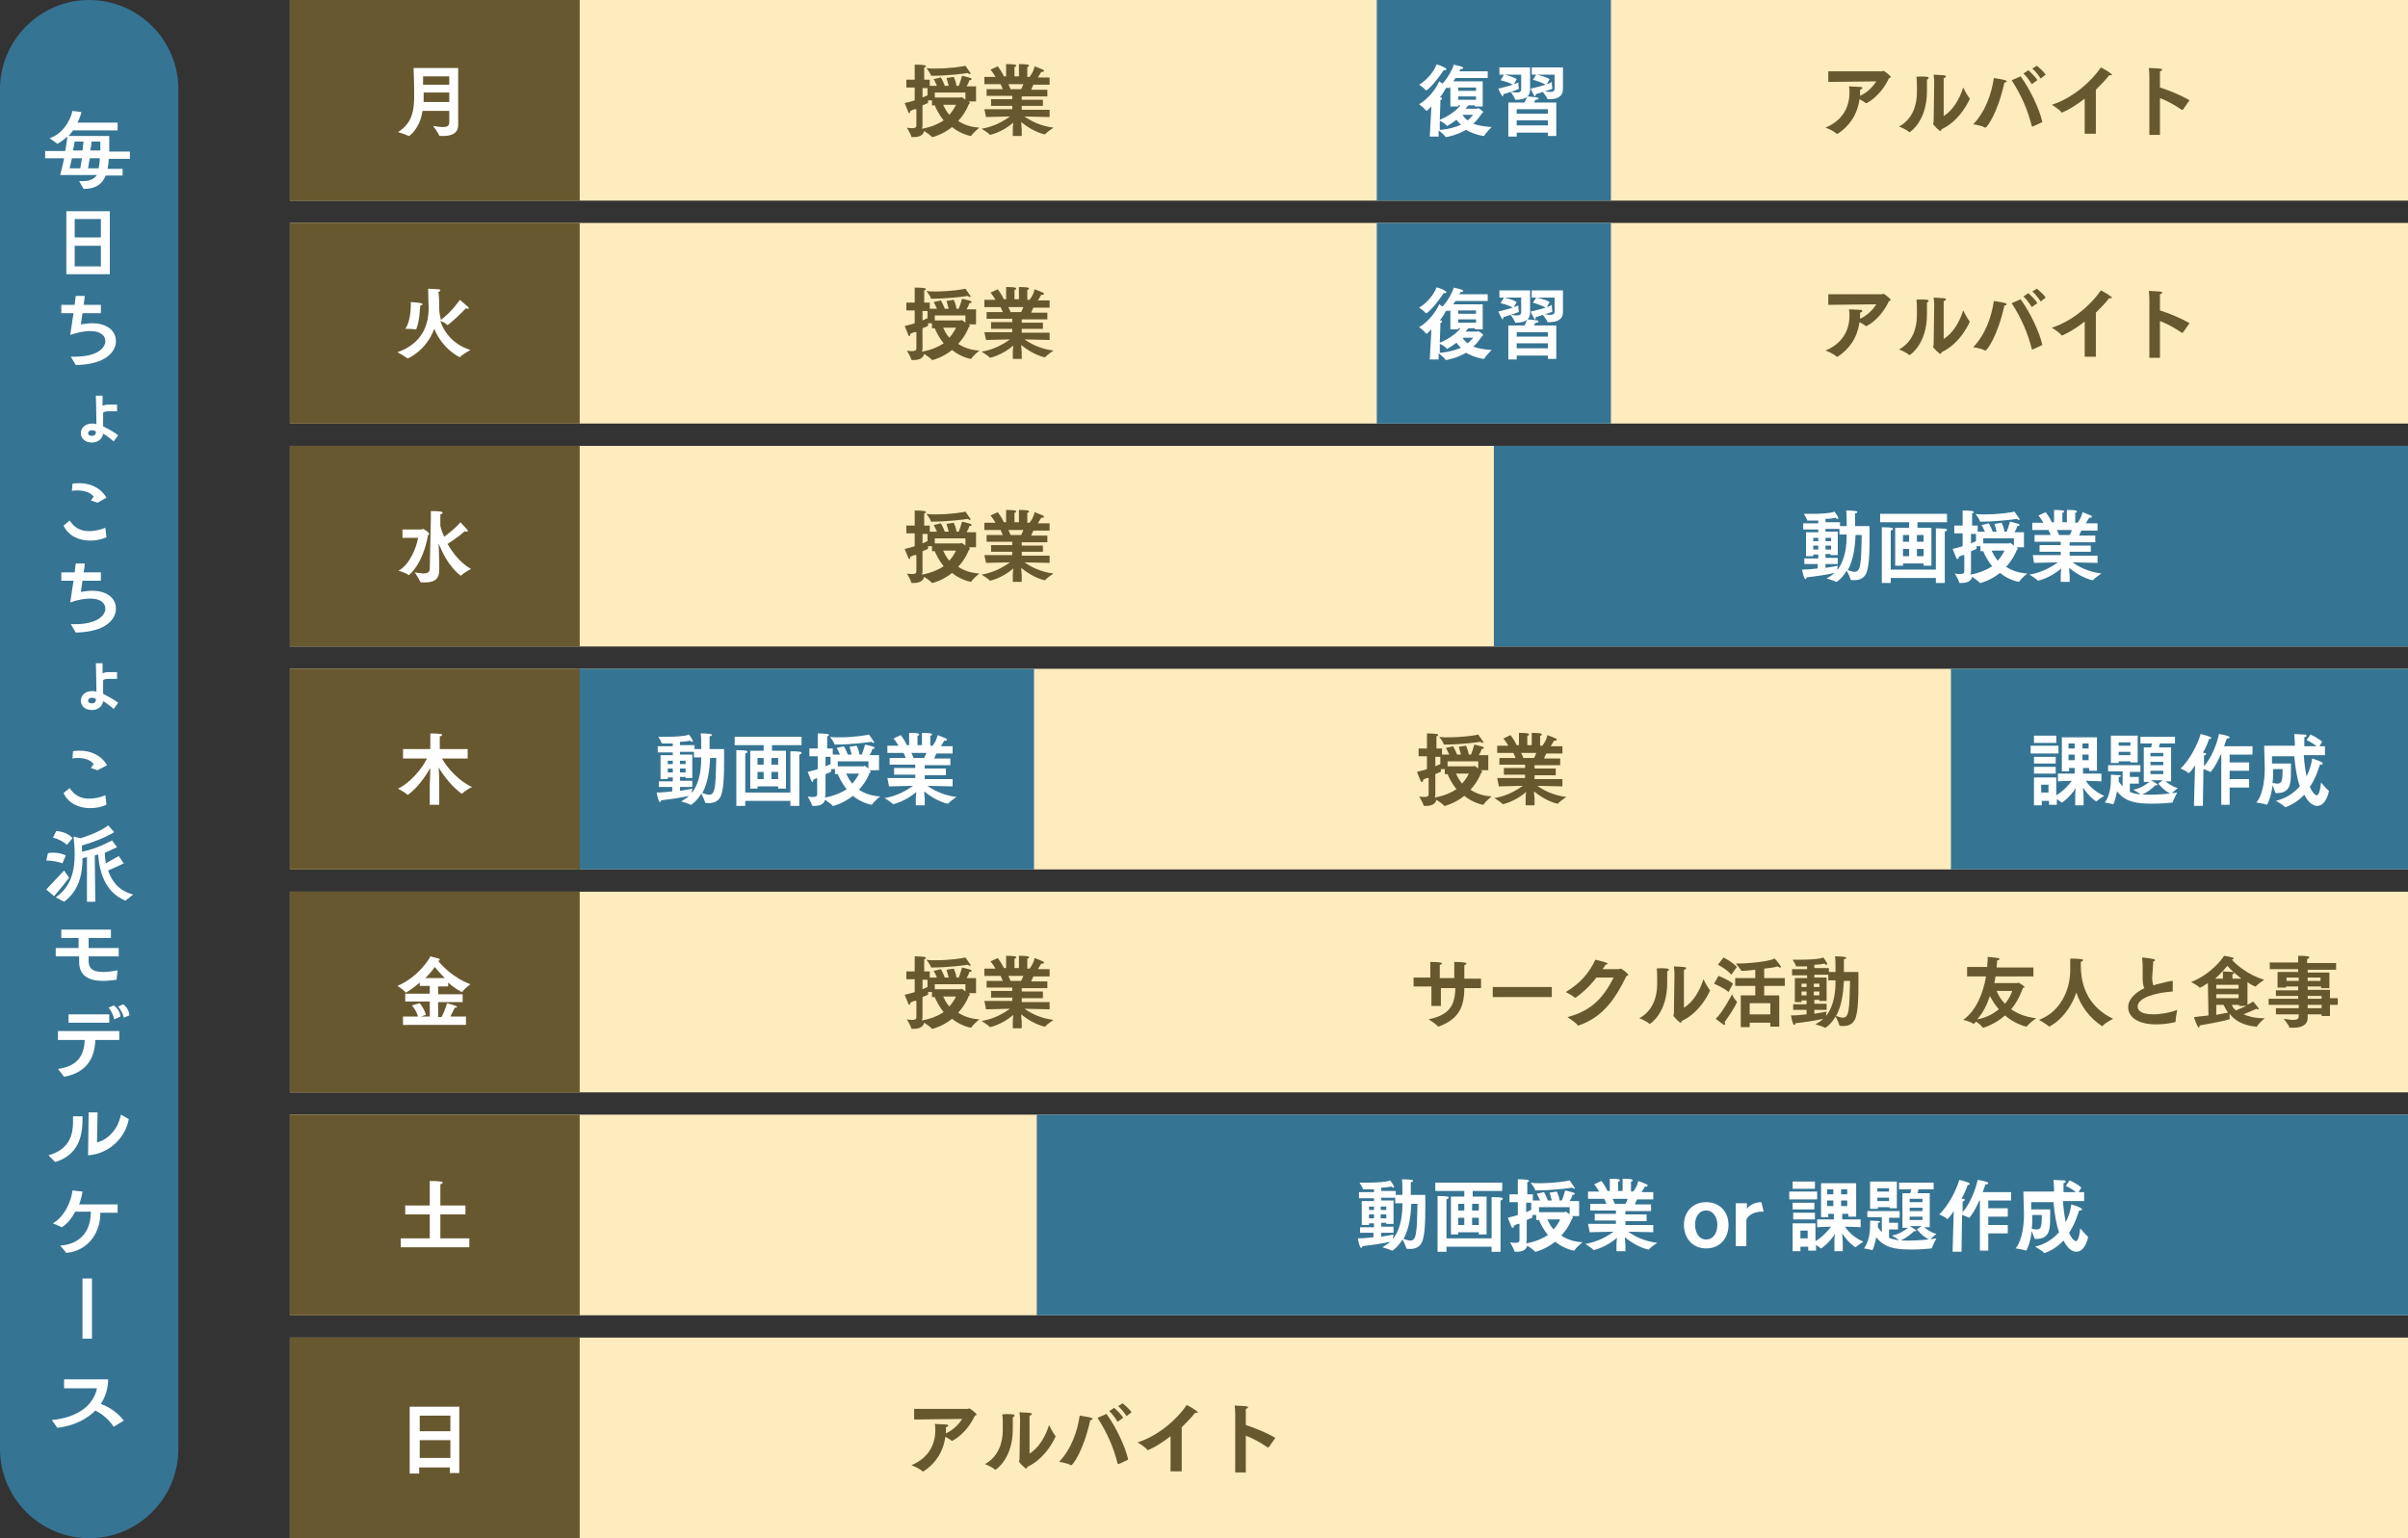 <svg version="1.1" id="table" xmlns="http://www.w3.org/2000/svg" xmlns:xlink="http://www.w3.org/1999/xlink" x="0px" y="0px"
width="432px" height="276px" viewBox="0 0 432 276" style="enable-background:new 0 0 432 276;" xml:space="preserve">
<rect x="0" y="0" width="432" height="276" fill="#333333" stroke="none"/>
<style type="text/css">
.st0{fill:#feebbe;}
.st1{fill:#367493;}
.st2{fill:#68582f;}
.st3{fill:#FFFFFF;}
.st4{fill:#FFFFFF;}
</style>
<g>
<rect x="52" class="st0" width="380" height="36"/>
</g>
<g>
<rect x="52" y="40" class="st0" width="380" height="36"/>
</g>
<g>
<rect x="52" y="80" class="st0" width="380" height="36"/>
</g>
<g>
<rect x="52" y="120" class="st0" width="380" height="36"/>
</g>
<g>
<rect x="52" y="160" class="st0" width="380" height="36"/>
</g>
<g>
<rect x="52" y="200" class="st0" width="380" height="36"/>
</g>
<g>
<rect x="52" y="240" class="st0" width="380" height="36"/>
</g>
<path class="st1" d="M16,276L16,276c-8.8,0-16-7.2-16-16V16C0,7.2,7.2,0,16,0h0c8.8,0,16,7.2,16,16v244C32,268.8,24.8,276,16,276z"
/>
<rect x="52" class="st2" width="52" height="36"/>
<rect x="247" class="st1" width="42" height="36"/>
<rect x="247" y="40" class="st1" width="42" height="36"/>
<rect x="268" y="80" class="st1" width="164" height="36"/>
<rect x="186" y="200" class="st1" width="246" height="36"/>
<rect x="350" y="120" class="st1" width="82" height="36"/>
<rect x="103.5" y="120" class="st1" width="82" height="36"/>
<rect x="52" y="40" class="st2" width="52" height="36"/>
<rect x="52" y="80" class="st2" width="52" height="36"/>
<rect x="52" y="120" class="st2" width="52" height="36"/>
<rect x="52" y="160" class="st2" width="52" height="36"/>
<rect x="52" y="200" class="st2" width="52" height="36"/>
<rect x="52" y="240" class="st2" width="52" height="36"/>
<g>
<path class="st3" d="M80.6,19.9h-4.8c-0.5,3.3-2.4,4.5-2.4,4.5c0,0-0.1,0-0.1,0c-0.5-0.3-1.9-0.7-1.9-0.7c2.6-1.6,2.9-4,2.9-6.4
c0-0.5,0-0.9,0-1.4c0-1.1-0.1-3.7-0.1-3.7h8v8.3c0,1,0,1.7,0,1.9c0,1.6-1.3,2-2.7,2c-0.6,0-0.7,0-0.7-0.1c-0.2-0.5-1.1-1.7-1.1-1.7
c0.7,0.1,1.3,0.2,1.7,0.2c0.8,0,1.2-0.2,1.2-0.8V19.9z M80.6,15.2v-1.5h-4.7c0,0,0,0.6,0,1.5H80.6z M80.6,18.3v-1.7h-4.6
c0,0.5,0,1.1,0,1.7H80.6z"/>
</g>
<g>
<path class="st2" d="M164,19.6c-0.2,0.1-0.5,0.2-0.7,0.3c0,0,0,0.1,0,0.1c0,0.2-0.1,0.3-0.1,0.3c-0.1,0-0.1,0-0.2-0.1
c-0.2-0.5-0.7-1.7-0.7-1.7c0.7-0.2,1.3-0.3,1.8-0.5v-2.3h-1.5v-1.4h1.5v-1.7c0,0,0-0.6,0-1c0,0,1.2,0,1.7,0.1
c0.2,0,0.3,0.1,0.3,0.2c0,0.1-0.1,0.2-0.3,0.2c0,0.2,0,0.5,0,0.5v1.7h1v1.1h1.3c-0.3-0.7-0.6-1.2-0.6-1.2l1.3-0.3
c0,0,0.4,0.7,0.7,1.5h0.7c-0.2-0.8-0.4-1.4-0.4-1.4l1.3-0.2c0,0,0.4,0.8,0.5,1.6h0.4c0.2-0.5,0.4-1.1,0.6-1.8c0,0,1.3,0.3,1.5,0.4
c0.1,0,0.2,0.1,0.2,0.2c0,0.1-0.1,0.2-0.4,0.2c0,0,0,0,0,0c-0.1,0.4-0.3,0.8-0.5,1.1h1.7v2.7h-1.3c0,0,0.2,0.2,0.2,0.3
c0,0.1-0.1,0.1-0.2,0.2c0,0-0.5,1.5-1.9,3c0.9,0.6,2.1,1.1,3.8,1.2c0,0-1.1,0.9-1.4,1.4c0,0-0.1,0.1-0.1,0.1
c-0.1,0-1.8-0.3-3.4-1.6c-1.6,1.3-3.4,1.8-3.5,1.8c0,0,0,0-0.1,0c-0.2-0.3-1.1-0.9-1.4-1.1c-0.2,0.8-0.9,1.1-1.9,1.1
c-0.1,0-0.2,0-0.3,0c-0.1,0-0.1,0-0.1-0.1c-0.1-0.4-0.8-1.6-0.8-1.6c0.4,0.1,0.7,0.1,1,0.1c0.4,0,0.7-0.1,0.7-0.5V19.6z M165.5,21
c0,0.7,0,1.2,0,1.3c0,0.3,0,0.5-0.1,0.8c1.7-0.3,3-0.9,3.9-1.5c-0.9-1.1-1.4-2.2-1.6-2.7h-0.5V18h-0.7c0,0.2,0,0.3,0,0.4
c0,0,0,0,0,0c0,0.1,0,0.1-1,0.5V21z M166.4,15.8h-0.9v1.7c0.4-0.2,0.7-0.3,0.9-0.4V15.8z M167.7,12.3c3,0,5.1-0.4,5.5-0.5
c0,0,0.7,1,0.9,1.3c0,0,0,0.1,0,0.1c0,0.1,0,0.1-0.1,0.1s-0.2-0.1-0.4-0.2c-0.5,0.1-3.6,0.5-6.5,0.5c-0.1,0-0.1,0-0.1-0.1
c-0.1-0.4-0.8-1.3-0.8-1.3C166.7,12.3,167.2,12.3,167.7,12.3z M172.3,17.5c0.1,0,0.1-0.1,0.2-0.1c0,0,0.5,0.3,0.7,0.5v-1.3h-5.5
v0.9H172.3z M169.2,18.8c0.2,0.4,0.5,1.1,1.1,1.8c0.9-1,1.2-1.8,1.2-1.8L169.2,18.8z"/>
<path class="st2" d="M176.6,19.6h5V19h-3.8v-1.2h3.8v-0.6h-4.6V16h2.9c-0.1-0.3-0.3-0.7-0.4-0.9h-2.9v-1.3h2
c-0.4-0.7-0.9-1.3-0.9-1.3l1.3-0.6c0,0,0.7,0.9,1.1,1.8h0.4v-1c0,0,0-0.1,0-0.3c0-0.2,0-0.6,0-0.9c0,0,1.3,0,1.6,0.1
c0.1,0,0.2,0.1,0.2,0.2s-0.1,0.2-0.3,0.2c0,0.4,0,0.9,0,0.9v0.8h0.8v-1c0,0,0-0.1,0-0.3c0-0.2,0-0.6,0-0.9c0,0,1.3,0,1.6,0.1
c0.1,0,0.2,0.1,0.2,0.2s-0.1,0.2-0.3,0.2c0,0.3,0,0.9,0,0.9v0.9h0.4c0.8-1,0.9-1.9,0.9-1.9s1.1,0.4,1.5,0.6
c0.1,0.1,0.2,0.1,0.2,0.2c0,0.1-0.1,0.2-0.3,0.2c-0.1,0-0.1,0-0.2,0c0,0-0.3,0.5-0.6,1h2.1v1.3h-2.9c-0.1,0.2-0.3,0.6-0.4,0.9h2.9
v1.2h-4.6v0.6h3.8V19h-3.8v0.7h5V21l-4.5-0.1c1,0.7,2.7,1.7,5.2,2c0,0-1.2,0.8-1.5,1.2c0,0-0.1,0-0.1,0c-0.1,0-2-0.4-4.2-2.2
c0,0.5,0.1,1.1,0.1,1.3v1.2h-1.6v-1.1c0-0.1,0-0.7,0.1-1.3c-2.1,1.8-4.2,2.2-4.2,2.2c0,0,0,0,0,0c-0.2-0.3-1.5-1.1-1.5-1.1
c2.4-0.4,4.1-1.5,5.1-2.2l-4.3,0.1L176.6,19.6z M183.2,16c0.1-0.3,0.3-0.6,0.4-0.9h-2.7c0.1,0.2,0.3,0.6,0.4,0.9H183.2z"/>
</g>
<g>
<path class="st3" d="M256.8,19.1c-0.4,0.4-0.8,0.8-0.9,0.8c0,0,0,0-0.1-0.1c-0.3-0.4-1.2-1.1-1.2-1.1c1.4-0.8,2.9-2.5,3.6-4.1
c0,0,0.3,0.2,0.6,0.4c1-1.1,1.8-2.6,2-3.4c0,0,1.3,0.3,1.5,0.4c0.2,0.1,0.2,0.1,0.2,0.2c0,0.1-0.2,0.2-0.4,0.2c0,0-0.1,0-0.1,0
c0,0.1-0.1,0.2-0.2,0.4h5.1V14h-5.8c-0.1,0.2-0.2,0.4-0.4,0.6h5.3v4.5h-1.4v-0.2h-1.2c-0.1,0.2-0.3,0.4-0.5,0.6l2.1,0
c0.1,0,0.1-0.1,0.2-0.1c0.1,0,0.9,0.6,0.9,0.7c0,0.1-0.1,0.1-0.2,0.2c-0.5,0.7-1,1.4-1.6,1.9c0.8,0.3,1.9,0.5,3.3,0.6
c0,0-1,1-1.3,1.5c0,0-0.1,0.1-0.1,0.1c-0.1,0-1.6-0.2-3.2-1.1c-1.7,1-3.5,1.3-3.6,1.3c0,0-0.1,0-0.1-0.1c-0.2-0.3-0.9-0.9-1.2-1.1
v1.1h-1.6L256.8,19.1z M259.3,12.2c0.1,0.1,0.2,0.2,0.2,0.2c0,0.1-0.1,0.2-0.3,0.2c-0.1,0-0.1,0-0.2,0c-1.9,2.8-3,3.6-3.1,3.6
c0,0-0.1,0-0.1,0c-0.3-0.4-1.2-1-1.2-1c1.2-0.7,2.6-2.2,3.1-3.6C257.8,11.5,258.8,11.9,259.3,12.2z M258.3,21.5
c1.9-0.8,3.2-1.9,3.7-2.6h-0.4v0.2h-1.4v-3.5l-0.1,0.1c0,0.1-0.1,0.1-0.1,0.1s-0.1,0-0.1,0c-0.1,0-0.1-0.1-0.2-0.1
c0,0.1-0.1,0.1-0.2,0.1c-0.1,0-0.1,0-0.1,0c-0.2,0.4-0.6,1.1-1.1,1.7c0.1,0,0.1,0,0.2,0c0.2,0,0.2,0.1,0.2,0.2
c0,0.1-0.1,0.2-0.3,0.3c0,0.1,0,0.6,0,0.6L258.3,21.5z M258.3,23.3c1.6-0.1,2.8-0.5,3.8-0.9c-0.3-0.3-0.6-0.6-0.8-0.9
c-0.4,0.3-1.6,1.1-1.7,1.1c0,0-0.1,0-0.1-0.1c-0.2-0.3-0.9-0.7-1.2-0.8V23.3z M264.8,16.3v-0.6h-3.2v0.6H264.8z M264.8,17.9v-0.6
h-3.2v0.6H264.8z M262.4,20.6c0.2,0.4,0.5,0.7,0.9,1c0.4-0.3,0.7-0.7,1-1H262.4z"/>
<path class="st3" d="M269.8,13.4H269v-1.3h5.5l0,3c0,0.3,0,0.9,0,1c0,1.4-1.2,1.8-2.5,1.8c0,0-0.1,0-0.1,0c-0.1,0-0.1,0-0.1-0.1
c-0.1-0.3-0.6-1.1-0.8-1.3c-0.5,0.2-1,0.3-1.3,0.4c0,0,0,0.1,0,0.1c0,0.2-0.1,0.3-0.1,0.3c-0.1,0-0.1-0.1-0.2-0.2
c-0.2-0.3-0.6-1.2-0.6-1.2s1.3-0.3,2.6-0.7c-0.5-0.3-1.3-0.6-2.2-0.8L269.8,13.4z M273,13.4h-3.1c0.5,0.1,1.6,0.4,2.2,0.8l-0.5,0.9
c0.3-0.1,0.6-0.2,0.8-0.3c0,0,0,0.8,0.1,1.1c0,0,0,0,0,0c0,0-0.1,0.1-0.1,0.1c-0.2,0.1-0.8,0.3-1.4,0.5c0.4,0,0.7,0.1,1,0.1
c0.6,0,0.9-0.1,0.9-0.6V13.4z M270.6,18.4h2.9c0.2-0.4,0.4-0.9,0.5-1.1c0,0,1.3,0.1,1.8,0.2c0.2,0,0.2,0.1,0.2,0.2
c0,0.1-0.1,0.2-0.5,0.2c-0.1,0.1-0.2,0.3-0.3,0.5h4v6h-1.5v-0.6h-5.6v0.7h-1.5V18.4z M277.7,20.4v-0.8h-5.6v0.8H277.7z M277.7,22.5
v-0.9h-5.6v0.9H277.7z M275.6,13.4h-0.8v-1.3h5.6V15c0,0.3,0,0.9,0,1c0,1.3-1,1.8-2.4,1.8c-0.1,0-0.2,0-0.3,0c-0.1,0-0.1,0-0.1-0.1
c-0.1-0.3-0.6-0.9-0.8-1.2c-0.5,0.2-1,0.3-1.3,0.4c0,0,0,0.1,0,0.1c0,0.2,0,0.3-0.1,0.3c-0.1,0-0.1-0.1-0.2-0.2
c-0.2-0.3-0.6-1.2-0.6-1.2s1.4-0.3,2.7-0.7c-0.5-0.3-1.3-0.6-2.3-0.9L275.6,13.4z M278.9,13.4h-3.2c0.5,0.1,1.7,0.4,2.3,0.8
l-0.5,0.9c0.3-0.1,0.6-0.2,0.9-0.4c0,0,0,0.8,0.1,1.1c0,0,0,0.1,0,0.1c0,0,0,0.1-1.4,0.5c0.4,0,0.7,0.1,0.9,0.1
c0.5,0,0.9-0.1,0.9-0.6V13.4z"/>
</g>
<g>
<path class="st2" d="M328,12.8l9.6,0c0.1,0,0.2-0.1,0.3-0.1c0.1,0,1.3,0.9,1.3,1.1c0,0.1-0.1,0.2-0.3,0.2c-0.7,1.5-2,3.4-4,4.5
c0,0-0.1,0-0.1,0c0,0-0.1,0-0.1,0c-0.2-0.2-0.7-0.5-1.1-0.7c-0.4,2.8-1.8,4.8-3.9,6.2c0,0-0.1,0-0.1,0c0,0-0.1,0-0.1,0
c-0.6-0.6-2-1.1-2-1.1c3.1-1.3,4.3-3.7,4.3-6.3c0-0.4,0-0.7-0.1-1.1c0,0,1.8,0.1,2.1,0.1c0.2,0,0.3,0.1,0.3,0.2
c0,0.1-0.1,0.2-0.4,0.3c0,0.3,0,0.6,0,1l0,0.1c1.5-0.7,2.5-1.9,2.9-2.6l-8.6,0.1V12.8z"/>
<path class="st2" d="M345.8,13.8c0.1,0,0.2,0.1,0.2,0.2c0,0.1-0.1,0.2-0.3,0.3c0,0.4,0,1.6,0,1.9c0,0.1,0,0.1,0,0.2
c0,5.3-3,7.3-3.1,7.3c0,0,0,0-0.1,0c-0.5-0.5-1.8-1-1.8-1c2.4-1.3,3.2-3.8,3.2-6.1c0-0.1,0-0.2,0-0.3c0,0,0-0.4,0-0.8
c0-0.5,0-1.3-0.1-1.7C344.1,13.7,345.2,13.7,345.8,13.8z M348.7,20.8c1.6-0.9,2.9-3.1,3.5-5.1c0,0,0.7,1.4,1.1,1.9
c0,0,0.1,0.1,0.1,0.1c0,0-1.6,3.9-5.1,5.5c0,0.2-0.1,0.3-0.2,0.3c-0.2,0-1.3-1.1-1.3-1.3c0-0.1,0.1-0.2,0.1-0.3c0-1.2,0.1-7,0.1-7
c0-0.3,0-0.8-0.1-1.5c1.9,0.1,2.2,0.1,2.2,0.3c0,0.1-0.1,0.3-0.4,0.3c0,0.4,0,0.7,0,0.7L348.7,20.8z"/>
<path class="st2" d="M359.8,14.4c0.1,0.1,0.2,0.1,0.2,0.2c0,0.1-0.1,0.2-0.4,0.2c-1.3,5.8-3.2,8.1-3.4,8.1c0,0,0,0-0.1,0
c-0.6-0.4-2.1-0.6-2.1-0.6c2.2-2.3,3.3-5.5,3.7-8.3C357.8,14,359.5,14.3,359.8,14.4z M364.7,22.7C364.7,22.8,364.7,22.8,364.7,22.7
c-0.1,0-0.1,0-0.2-0.1c-0.7-2.8-1.8-5.4-3.6-8.2l1.6-0.7c1.5,2,3.4,5.8,3.9,8.2L364.7,22.7z M363.9,12.6c0.4,0.4,1.3,1.2,1.6,1.8
l-1,0.7c-0.3-0.5-1-1.5-1.5-1.9L363.9,12.6z M365.4,11.8c0.4,0.3,1.3,1.1,1.6,1.6l-0.9,0.7c-0.3-0.5-1-1.4-1.5-1.8L365.4,11.8z"/>
<path class="st2" d="M374,17.7c-2.6,2-4.1,2.5-4.1,2.5c0,0-0.1,0-0.1-0.1c-0.4-0.5-1.7-1.3-1.7-1.3c3.8-1.2,7.2-4.3,8.8-6.7
c0,0,1.2,0.6,1.8,1.1c0.1,0.1,0.2,0.2,0.2,0.2c0,0.1-0.1,0.1-0.2,0.1c-0.1,0-0.2,0-0.3,0c-0.7,0.9-1.6,1.8-2.4,2.6V24H374L374,17.7
z"/>
<path class="st2" d="M385.6,13.9c0,0,0-1.1-0.1-1.7c2.1,0.1,2.4,0.1,2.4,0.3c0,0.1-0.1,0.2-0.4,0.3c0,0.3,0,0.7,0,0.9
c0,0.1,0,0.2,0,0.2v1.8c1.6,0.5,3.8,1.4,5.3,2.3l-1.2,1.7c0,0,0,0-0.1,0c0,0,0,0-0.1,0c-1.3-0.9-2.6-1.6-3.9-2.1v6.6h-1.9V13.9z"/>
</g>
<g>
<path class="st2" d="M164,59.6c-0.2,0.1-0.5,0.2-0.7,0.3c0,0,0,0.1,0,0.1c0,0.2-0.1,0.3-0.1,0.3c-0.1,0-0.1,0-0.2-0.1
c-0.2-0.5-0.7-1.7-0.7-1.7c0.7-0.2,1.3-0.3,1.8-0.5v-2.3h-1.5v-1.4h1.5v-1.7c0,0,0-0.6,0-1c0,0,1.2,0,1.7,0.1
c0.2,0,0.3,0.1,0.3,0.2c0,0.1-0.1,0.2-0.3,0.2c0,0.2,0,0.5,0,0.5v1.7h1v1.1h1.3c-0.3-0.7-0.6-1.2-0.6-1.2l1.3-0.3
c0,0,0.4,0.7,0.7,1.5h0.7c-0.2-0.8-0.4-1.4-0.4-1.4l1.3-0.2c0,0,0.4,0.8,0.5,1.6h0.4c0.2-0.5,0.4-1.1,0.6-1.8c0,0,1.3,0.3,1.5,0.4
c0.1,0,0.2,0.1,0.2,0.2c0,0.1-0.1,0.2-0.4,0.2c0,0,0,0,0,0c-0.1,0.4-0.3,0.8-0.5,1.1h1.7v2.7h-1.3c0,0,0.2,0.2,0.2,0.3
c0,0.1-0.1,0.1-0.2,0.2c0,0-0.5,1.5-1.9,3c0.9,0.6,2.1,1.1,3.8,1.2c0,0-1.1,0.9-1.4,1.4c0,0-0.1,0.1-0.1,0.1
c-0.1,0-1.8-0.3-3.4-1.6c-1.6,1.3-3.4,1.8-3.5,1.8c0,0,0,0-0.1,0c-0.2-0.3-1.1-0.9-1.4-1.1c-0.2,0.8-0.9,1.1-1.9,1.1
c-0.1,0-0.2,0-0.3,0c-0.1,0-0.1,0-0.1-0.1c-0.1-0.4-0.8-1.6-0.8-1.6c0.4,0.1,0.7,0.1,1,0.1c0.4,0,0.7-0.1,0.7-0.5V59.6z M165.5,61
c0,0.7,0,1.2,0,1.3c0,0.3,0,0.5-0.1,0.8c1.7-0.3,3-0.9,3.9-1.5c-0.9-1.1-1.4-2.2-1.6-2.7h-0.5V58h-0.7c0,0.2,0,0.3,0,0.4
c0,0,0,0,0,0c0,0.1,0,0.1-1,0.5V61z M166.4,55.8h-0.9v1.7c0.4-0.2,0.7-0.3,0.9-0.4V55.8z M167.7,52.3c3,0,5.1-0.4,5.5-0.5
c0,0,0.7,1,0.9,1.3c0,0,0,0.1,0,0.1c0,0.1,0,0.1-0.1,0.1s-0.2-0.1-0.4-0.2c-0.5,0.1-3.6,0.5-6.5,0.5c-0.1,0-0.1,0-0.1-0.1
c-0.1-0.4-0.8-1.3-0.8-1.3C166.7,52.3,167.2,52.3,167.7,52.3z M172.3,57.5c0.1,0,0.1-0.1,0.2-0.1c0,0,0.5,0.3,0.7,0.5v-1.3h-5.5
v0.9H172.3z M169.2,58.8c0.2,0.4,0.5,1.1,1.1,1.8c0.9-1,1.2-1.8,1.2-1.8L169.2,58.8z"/>
<path class="st2" d="M176.6,59.6h5V59h-3.8v-1.2h3.8v-0.6h-4.6V56h2.9c-0.1-0.3-0.3-0.7-0.4-0.9h-2.9v-1.3h2
c-0.4-0.7-0.9-1.3-0.9-1.3l1.3-0.6c0,0,0.7,0.9,1.1,1.8h0.4v-1c0,0,0-0.1,0-0.3c0-0.2,0-0.6,0-0.9c0,0,1.3,0,1.6,0.1
c0.1,0,0.2,0.1,0.2,0.2s-0.1,0.2-0.3,0.2c0,0.4,0,0.9,0,0.9v0.8h0.8v-1c0,0,0-0.1,0-0.3c0-0.2,0-0.6,0-0.9c0,0,1.3,0,1.6,0.1
c0.1,0,0.2,0.1,0.2,0.2s-0.1,0.2-0.3,0.2c0,0.3,0,0.9,0,0.9v0.9h0.4c0.8-1,0.9-1.9,0.9-1.9s1.1,0.4,1.5,0.6
c0.1,0.1,0.2,0.1,0.2,0.2c0,0.1-0.1,0.2-0.3,0.2c-0.1,0-0.1,0-0.2,0c0,0-0.3,0.5-0.6,1h2.1v1.3h-2.9c-0.1,0.2-0.3,0.6-0.4,0.9h2.9
v1.2h-4.6v0.6h3.8V59h-3.8v0.7h5V61l-4.5-0.1c1,0.7,2.7,1.7,5.2,2c0,0-1.2,0.8-1.5,1.2c0,0-0.1,0-0.1,0c-0.1,0-2-0.4-4.2-2.2
c0,0.5,0.1,1.1,0.1,1.3v1.2h-1.6v-1.1c0-0.1,0-0.7,0.1-1.3c-2.1,1.8-4.2,2.2-4.2,2.2c0,0,0,0,0,0c-0.2-0.3-1.5-1.1-1.5-1.1
c2.4-0.4,4.1-1.5,5.1-2.2l-4.3,0.1L176.6,59.6z M183.2,56c0.1-0.3,0.3-0.6,0.4-0.9h-2.7c0.1,0.2,0.3,0.6,0.4,0.9H183.2z"/>
</g>
<g>
<path class="st3" d="M256.8,59.1c-0.4,0.4-0.8,0.8-0.9,0.8c0,0,0,0-0.1-0.1c-0.3-0.4-1.2-1.1-1.2-1.1c1.4-0.8,2.9-2.5,3.6-4.1
c0,0,0.3,0.2,0.6,0.4c1-1.1,1.8-2.6,2-3.4c0,0,1.3,0.3,1.5,0.4c0.2,0.1,0.2,0.1,0.2,0.2c0,0.1-0.2,0.2-0.4,0.2c0,0-0.1,0-0.1,0
c0,0.1-0.1,0.2-0.2,0.4h5.1V54h-5.8c-0.1,0.2-0.2,0.4-0.4,0.6h5.3v4.5h-1.4v-0.2h-1.2c-0.1,0.2-0.3,0.4-0.5,0.6l2.1,0
c0.1,0,0.1-0.1,0.2-0.1c0.1,0,0.9,0.6,0.9,0.7c0,0.1-0.1,0.1-0.2,0.2c-0.5,0.7-1,1.4-1.6,1.9c0.8,0.3,1.9,0.5,3.3,0.6
c0,0-1,1-1.3,1.5c0,0-0.1,0.1-0.1,0.1c-0.1,0-1.6-0.2-3.2-1.1c-1.7,1-3.5,1.3-3.6,1.3c0,0-0.1,0-0.1-0.1c-0.2-0.3-0.9-0.9-1.2-1.1
v1.1h-1.6L256.8,59.1z M259.3,52.2c0.1,0.1,0.2,0.2,0.2,0.2c0,0.1-0.1,0.2-0.3,0.2c-0.1,0-0.1,0-0.2,0c-1.9,2.8-3,3.6-3.1,3.6
c0,0-0.1,0-0.1,0c-0.3-0.4-1.2-1-1.2-1c1.2-0.7,2.6-2.2,3.1-3.6C257.8,51.5,258.8,51.9,259.3,52.2z M258.3,61.5
c1.9-0.8,3.2-1.9,3.7-2.6h-0.4v0.2h-1.4v-3.5l-0.1,0.1c0,0.1-0.1,0.1-0.1,0.1s-0.1,0-0.1,0c-0.1,0-0.1-0.1-0.2-0.1
c0,0.1-0.1,0.1-0.2,0.1c-0.1,0-0.1,0-0.1,0c-0.2,0.4-0.6,1.1-1.1,1.7c0.1,0,0.1,0,0.2,0c0.2,0,0.2,0.1,0.2,0.2
c0,0.1-0.1,0.2-0.3,0.3c0,0.1,0,0.6,0,0.6L258.3,61.5z M258.3,63.3c1.6-0.1,2.8-0.5,3.8-0.9c-0.3-0.3-0.6-0.6-0.8-0.9
c-0.4,0.3-1.6,1.1-1.7,1.1c0,0-0.1,0-0.1-0.1c-0.2-0.3-0.9-0.7-1.2-0.8V63.3z M264.8,56.3v-0.6h-3.2v0.6H264.8z M264.8,57.9v-0.6
h-3.2v0.6H264.8z M262.4,60.6c0.2,0.4,0.5,0.7,0.9,1c0.4-0.3,0.7-0.7,1-1H262.4z"/>
<path class="st3" d="M269.8,53.4H269v-1.3h5.5l0,3c0,0.3,0,0.9,0,1c0,1.4-1.2,1.8-2.5,1.8c0,0-0.1,0-0.1,0c-0.1,0-0.1,0-0.1-0.1
c-0.1-0.3-0.6-1.1-0.8-1.3c-0.5,0.2-1,0.3-1.3,0.4c0,0,0,0.1,0,0.1c0,0.2-0.1,0.3-0.1,0.3c-0.1,0-0.1-0.1-0.2-0.2
c-0.2-0.3-0.6-1.2-0.6-1.2s1.3-0.3,2.6-0.7c-0.5-0.3-1.3-0.6-2.2-0.8L269.8,53.4z M273,53.4h-3.1c0.5,0.1,1.6,0.4,2.2,0.8l-0.5,0.9
c0.3-0.1,0.6-0.2,0.8-0.3c0,0,0,0.8,0.1,1.1c0,0,0,0,0,0c0,0-0.1,0.1-0.1,0.1c-0.2,0.1-0.8,0.3-1.4,0.5c0.4,0,0.7,0.1,1,0.1
c0.6,0,0.9-0.1,0.9-0.6V53.4z M270.6,58.4h2.9c0.2-0.4,0.4-0.9,0.5-1.1c0,0,1.3,0.1,1.8,0.2c0.2,0,0.2,0.1,0.2,0.2
c0,0.1-0.1,0.2-0.5,0.2c-0.1,0.1-0.2,0.3-0.3,0.5h4v6h-1.5v-0.6h-5.6v0.7h-1.5V58.4z M277.7,60.4v-0.8h-5.6v0.8H277.7z M277.7,62.5
v-0.9h-5.6v0.9H277.7z M275.6,53.4h-0.8v-1.3h5.6V55c0,0.3,0,0.9,0,1c0,1.3-1,1.8-2.4,1.8c-0.1,0-0.2,0-0.3,0c-0.1,0-0.1,0-0.1-0.1
c-0.1-0.3-0.6-0.9-0.8-1.2c-0.5,0.2-1,0.3-1.3,0.4c0,0,0,0.1,0,0.1c0,0.2,0,0.3-0.1,0.3c-0.1,0-0.1-0.1-0.2-0.2
c-0.2-0.3-0.6-1.2-0.6-1.2s1.4-0.3,2.7-0.7c-0.5-0.3-1.3-0.6-2.3-0.9L275.6,53.4z M278.9,53.4h-3.2c0.5,0.1,1.7,0.4,2.3,0.8
l-0.5,0.9c0.3-0.1,0.6-0.2,0.9-0.4c0,0,0,0.8,0.1,1.1c0,0,0,0.1,0,0.1c0,0,0,0.1-1.4,0.5c0.4,0,0.7,0.1,0.9,0.1
c0.5,0,0.9-0.1,0.9-0.6V53.4z"/>
</g>
<g>
<path class="st2" d="M328,52.8l9.6,0c0.1,0,0.2-0.1,0.3-0.1c0.1,0,1.3,0.9,1.3,1.1c0,0.1-0.1,0.2-0.3,0.2c-0.7,1.5-2,3.4-4,4.5
c0,0-0.1,0-0.1,0c0,0-0.1,0-0.1,0c-0.2-0.2-0.7-0.5-1.1-0.7c-0.4,2.8-1.8,4.8-3.9,6.2c0,0-0.1,0-0.1,0c0,0-0.1,0-0.1,0
c-0.6-0.6-2-1.1-2-1.1c3.1-1.3,4.3-3.7,4.3-6.3c0-0.4,0-0.7-0.1-1.1c0,0,1.8,0.1,2.1,0.1c0.2,0,0.3,0.1,0.3,0.2
c0,0.1-0.1,0.2-0.4,0.3c0,0.3,0,0.6,0,1l0,0.1c1.5-0.7,2.5-1.9,2.9-2.6l-8.6,0.1V52.8z"/>
<path class="st2" d="M345.8,53.8c0.1,0,0.2,0.1,0.2,0.2c0,0.1-0.1,0.2-0.3,0.3c0,0.4,0,1.6,0,1.9c0,0.1,0,0.1,0,0.2
c0,5.3-3,7.3-3.1,7.3c0,0,0,0-0.1,0c-0.5-0.5-1.8-1-1.8-1c2.4-1.3,3.2-3.8,3.2-6.1c0-0.1,0-0.2,0-0.3c0,0,0-0.4,0-0.8
c0-0.5,0-1.3-0.1-1.7C344.1,53.7,345.2,53.7,345.8,53.8z M348.7,60.8c1.6-0.9,2.9-3.1,3.5-5.1c0,0,0.7,1.4,1.1,1.9
c0,0,0.1,0.1,0.1,0.1c0,0-1.6,3.9-5.1,5.5c0,0.2-0.1,0.3-0.2,0.3c-0.2,0-1.3-1.1-1.3-1.3c0-0.1,0.1-0.2,0.1-0.3c0-1.2,0.1-7,0.1-7
c0-0.3,0-0.8-0.1-1.5c1.9,0.1,2.2,0.1,2.2,0.3c0,0.1-0.1,0.3-0.4,0.3c0,0.4,0,0.7,0,0.7L348.7,60.8z"/>
<path class="st2" d="M359.8,54.4c0.1,0.1,0.2,0.1,0.2,0.2c0,0.1-0.1,0.2-0.4,0.2c-1.3,5.8-3.2,8.1-3.4,8.1c0,0,0,0-0.1,0
c-0.6-0.4-2.1-0.6-2.1-0.6c2.2-2.3,3.3-5.5,3.7-8.3C357.8,54,359.5,54.3,359.8,54.4z M364.7,62.7C364.7,62.8,364.7,62.8,364.7,62.7
c-0.1,0-0.1,0-0.2-0.1c-0.7-2.8-1.8-5.4-3.6-8.2l1.6-0.7c1.5,2,3.4,5.8,3.9,8.2L364.7,62.7z M363.9,52.6c0.4,0.4,1.3,1.2,1.6,1.8
l-1,0.7c-0.3-0.5-1-1.5-1.5-1.9L363.9,52.6z M365.4,51.8c0.4,0.3,1.3,1.1,1.6,1.6l-0.9,0.7c-0.3-0.5-1-1.4-1.5-1.8L365.4,51.8z"/>
<path class="st2" d="M374,57.7c-2.6,2-4.1,2.5-4.1,2.5c0,0-0.1,0-0.1-0.1c-0.4-0.5-1.7-1.3-1.7-1.3c3.8-1.2,7.2-4.3,8.8-6.7
c0,0,1.2,0.6,1.8,1.1c0.1,0.1,0.2,0.2,0.2,0.2c0,0.1-0.1,0.1-0.2,0.1c-0.1,0-0.2,0-0.3,0c-0.7,0.9-1.6,1.8-2.4,2.6V64H374L374,57.7
z"/>
<path class="st2" d="M385.6,53.9c0,0,0-1.1-0.1-1.7c2.1,0.1,2.4,0.1,2.4,0.3c0,0.1-0.1,0.2-0.4,0.3c0,0.3,0,0.7,0,0.9
c0,0.1,0,0.2,0,0.2v1.8c1.6,0.5,3.8,1.4,5.3,2.3l-1.2,1.7c0,0,0,0-0.1,0c0,0,0,0-0.1,0c-1.3-0.9-2.6-1.6-3.9-2.1v6.6h-1.9V53.9z"/>
</g>
<g>
<path class="st3" d="M118.3,140.2l2.4,0v-0.7h-0.9v0.3h-1.3v-4.3h2.2v-0.5H118v-1.1h2.7v-0.5c-0.7,0-1.3,0-1.9,0
c-0.1,0-0.1,0-0.1-0.1c-0.1-0.3-0.6-1.1-0.6-1.1c0.4,0,0.9,0,1.4,0c1.6,0,3.5-0.1,4.1-0.4c0,0,0.6,0.8,0.7,1.1c0,0.1,0,0.1,0,0.1
c0,0.1-0.1,0.1-0.1,0.1c-0.1,0-0.2,0-0.4-0.2c-0.4,0.1-1.1,0.2-1.8,0.2v0.6h2.6v0.7h1.2c0-1,0-2.4-0.1-2.8c0,0,1.2,0,1.7,0.1
c0.2,0,0.3,0.1,0.3,0.2c0,0.1-0.1,0.2-0.4,0.2c0,0.5,0,1.6,0,2.3h2.6c0,2.1,0.1,6.1-0.4,7.9c-0.3,1.3-1.2,1.8-2.3,1.8
c-0.7,0-0.7-0.1-0.7-0.1c-0.1-0.4-0.4-1.1-0.7-1.6c-0.8,1.4-1.8,2-1.8,2c0,0,0,0-0.1,0c-0.3-0.2-1.7-0.6-1.7-0.6
c0.5-0.3,1-0.6,1.4-1c-1.2,0.3-3.3,0.6-5,0.8c0,0,0,0,0,0c0,0.2-0.1,0.3-0.2,0.3c-0.1,0-0.1-0.1-0.2-0.2c-0.2-0.4-0.4-1.5-0.4-1.5
c0.9,0,1.9-0.1,2.8-0.2v-0.8l-2.4,0V140.2z M120.7,137.1v-0.6h-0.9v0.6H120.7z M120.7,138.6v-0.7h-0.9v0.7H120.7z M123,137.1v-0.6
h-1v0.6H123z M123,138.6v-0.7h-1v0.7H123z M122,141.9c1.1-0.2,1.9-0.3,2.2-0.4c0,0-0.1,0.4-0.1,0.8c1.5-1.9,1.7-4.5,1.7-6.4h-1.3
v-1H122v0.5h2.2v4.2H123v-0.2H122v0.7l2.2,0l0,1.1l-2.2,0V141.9z M127.4,136c-0.1,1.8-0.3,4.3-1.4,6.3c0.4,0.1,0.8,0.3,1.2,0.3
c1.1,0,1.2-1.3,1.3-6.6H127.4z"/>
<path class="st3" d="M134.5,134.7h2.5v-1h-5.2v-1.5h12v1.5h-5.3v1h2.5v6.8h-1.4v-0.4h-3.7v0.4h-1.3V134.7z M132.1,135.7
c0,0,0-0.1,0-0.2c0-0.2,0-0.6,0-0.9c0,0,1.2,0,1.8,0.1c0.1,0,0.2,0.1,0.2,0.2c0,0.1-0.1,0.2-0.4,0.3c0,0.3,0,0.7,0,0.7v6.3h8.1
v-6.4c0,0,0-0.5,0-1c0,0,1.3,0,1.8,0.1c0.1,0,0.2,0.1,0.2,0.2c0,0.1-0.1,0.2-0.4,0.3c0,0.3,0,0.6,0,0.6l0,8.6h-1.6v-0.9h-8.1v0.9
h-1.6V135.7z M137,137.2V136h-1.1v1.2H137z M137,139.8v-1.3h-1.1v1.3H137z M139.6,137.2V136h-1.2v1.2H139.6z M139.6,139.8v-1.3
h-1.2v1.3H139.6z"/>
<path class="st3" d="M146.6,139.6c-0.2,0.1-0.5,0.2-0.7,0.3c0,0,0,0.1,0,0.1c0,0.2-0.1,0.3-0.1,0.3c-0.1,0-0.1,0-0.2-0.1
c-0.2-0.5-0.7-1.7-0.7-1.7c0.7-0.2,1.3-0.3,1.8-0.5v-2.3h-1.5v-1.4h1.5v-1.7c0,0,0-0.6,0-1c0,0,1.2,0,1.7,0.1
c0.2,0,0.3,0.1,0.3,0.2c0,0.1-0.1,0.2-0.3,0.2c0,0.2,0,0.5,0,0.5v1.7h1v1.1h1.3c-0.3-0.7-0.6-1.2-0.6-1.2l1.3-0.3
c0,0,0.4,0.7,0.7,1.5h0.7c-0.2-0.8-0.4-1.4-0.4-1.4l1.3-0.2c0,0,0.4,0.8,0.5,1.6h0.4c0.2-0.5,0.4-1.1,0.6-1.8c0,0,1.3,0.3,1.5,0.4
c0.1,0,0.2,0.1,0.2,0.2c0,0.1-0.1,0.2-0.4,0.2c0,0,0,0,0,0c-0.1,0.4-0.3,0.8-0.5,1.1h1.7v2.7H156c0,0,0.2,0.2,0.2,0.3
c0,0.1-0.1,0.1-0.2,0.2c0,0-0.5,1.5-1.9,3c0.9,0.6,2.1,1.1,3.8,1.2c0,0-1.1,0.9-1.4,1.4c0,0-0.1,0.1-0.1,0.1
c-0.1,0-1.8-0.3-3.4-1.6c-1.6,1.3-3.4,1.8-3.5,1.8c0,0,0,0-0.1,0c-0.2-0.3-1.1-0.9-1.4-1.1c-0.2,0.8-0.9,1.1-1.9,1.1
c-0.1,0-0.2,0-0.3,0c-0.1,0-0.1,0-0.1-0.1c-0.1-0.4-0.8-1.6-0.8-1.6c0.4,0.1,0.7,0.1,1,0.1c0.4,0,0.7-0.1,0.7-0.5V139.6z
M148.1,141c0,0.7,0,1.2,0,1.3c0,0.3,0,0.5-0.1,0.8c1.7-0.3,3-0.9,3.9-1.5c-0.9-1.1-1.4-2.2-1.6-2.7h-0.5V138h-0.7
c0,0.2,0,0.3,0,0.4c0,0,0,0,0,0c0,0.1,0,0.1-1,0.5V141z M149,135.8h-0.9v1.7c0.4-0.2,0.7-0.3,0.9-0.4V135.8z M150.4,132.3
c3,0,5.1-0.4,5.5-0.5c0,0,0.7,1,0.9,1.3c0,0,0,0.1,0,0.1c0,0.1,0,0.1-0.1,0.1s-0.2-0.1-0.4-0.2c-0.5,0.1-3.6,0.5-6.5,0.5
c-0.1,0-0.1,0-0.1-0.1c-0.1-0.4-0.8-1.3-0.8-1.3C149.3,132.3,149.8,132.3,150.4,132.3z M154.9,137.5c0.1,0,0.1-0.1,0.2-0.1
c0,0,0.5,0.3,0.7,0.5v-1.3h-5.5v0.9H154.9z M151.8,138.8c0.2,0.4,0.5,1.1,1.1,1.8c0.9-1,1.2-1.8,1.2-1.8L151.8,138.8z"/>
<path class="st3" d="M159.2,139.6h5V139h-3.8v-1.2h3.8v-0.6h-4.6V136h2.9c-0.1-0.3-0.3-0.7-0.4-0.9h-2.9v-1.3h2
c-0.4-0.7-0.9-1.3-0.9-1.3l1.3-0.6c0,0,0.7,0.9,1.1,1.8h0.4v-1c0,0,0-0.1,0-0.3c0-0.2,0-0.6,0-0.9c0,0,1.3,0,1.6,0.1
c0.1,0,0.2,0.1,0.2,0.2c0,0.1-0.1,0.2-0.3,0.2c0,0.3,0,0.9,0,0.9v0.8h0.8v-1c0,0,0-0.1,0-0.3c0-0.2,0-0.6,0-0.9c0,0,1.3,0,1.6,0.1
c0.1,0,0.2,0.1,0.2,0.2c0,0.1-0.1,0.2-0.3,0.2c0,0.3,0,0.9,0,0.9v0.9h0.4c0.8-1,0.9-1.9,0.9-1.9s1.1,0.4,1.5,0.6
c0.1,0.1,0.2,0.1,0.2,0.2c0,0.1-0.1,0.2-0.3,0.2c-0.1,0-0.1,0-0.2,0c0,0-0.3,0.5-0.6,1h2.1v1.3h-2.9c-0.1,0.2-0.3,0.6-0.4,0.9h2.9
v1.2h-4.6v0.6h3.8v1.2h-3.8v0.7h5v1.3l-4.5-0.1c1,0.7,2.7,1.7,5.2,2c0,0-1.2,0.8-1.5,1.2c0,0-0.1,0-0.1,0c-0.1,0-2-0.4-4.2-2.2
c0,0.5,0.1,1.1,0.1,1.3v1.2h-1.6v-1.1c0-0.1,0-0.7,0.1-1.3c-2.1,1.8-4.2,2.2-4.2,2.2c0,0,0,0,0,0c-0.2-0.3-1.5-1.1-1.5-1.1
c2.4-0.4,4.1-1.5,5.1-2.2l-4.3,0.1L159.2,139.6z M165.8,136c0.1-0.3,0.3-0.6,0.4-0.9h-2.7c0.1,0.2,0.3,0.6,0.4,0.9H165.8z"/>
</g>
<g>
<path class="st2" d="M256,139.6c-0.2,0.1-0.5,0.2-0.7,0.3c0,0,0,0.1,0,0.1c0,0.2-0.1,0.3-0.2,0.3c-0.1,0-0.1,0-0.2-0.1
c-0.2-0.5-0.7-1.7-0.7-1.7c0.7-0.2,1.3-0.3,1.8-0.5v-2.3h-1.5v-1.4h1.5v-1.7c0,0,0-0.6,0-1c0,0,1.2,0,1.7,0.1
c0.2,0,0.3,0.1,0.3,0.2c0,0.1-0.1,0.2-0.3,0.2c0,0.2,0,0.5,0,0.5v1.7h1v1.1h1.3c-0.3-0.7-0.6-1.2-0.6-1.2l1.3-0.3
c0,0,0.4,0.7,0.7,1.5h0.7c-0.2-0.8-0.4-1.4-0.4-1.4l1.3-0.2c0,0,0.4,0.8,0.5,1.6h0.4c0.2-0.5,0.4-1.1,0.6-1.8c0,0,1.3,0.3,1.5,0.4
c0.1,0,0.2,0.1,0.2,0.2c0,0.1-0.1,0.2-0.4,0.2c0,0,0,0,0,0c-0.1,0.4-0.3,0.8-0.5,1.1h1.7v2.7h-1.3c0,0,0.2,0.2,0.2,0.3
c0,0.1-0.1,0.1-0.2,0.2c0,0-0.5,1.5-1.9,3c0.9,0.6,2.1,1.1,3.8,1.2c0,0-1.1,0.9-1.4,1.4c0,0-0.1,0.1-0.1,0.1
c-0.1,0-1.8-0.3-3.4-1.6c-1.6,1.3-3.4,1.8-3.5,1.8c0,0,0,0-0.1,0c-0.2-0.3-1.1-0.9-1.4-1.1c-0.2,0.8-0.9,1.1-1.9,1.1
c-0.1,0-0.2,0-0.3,0c-0.1,0-0.1,0-0.1-0.1c-0.1-0.4-0.8-1.6-0.8-1.6c0.4,0.1,0.7,0.1,1,0.1c0.4,0,0.7-0.1,0.7-0.5V139.6z
M257.5,141c0,0.7,0,1.2,0,1.3c0,0.3,0,0.5-0.1,0.8c1.7-0.3,3-0.9,3.9-1.5c-0.9-1.1-1.4-2.2-1.6-2.7h-0.5V138h-0.7
c0,0.2,0,0.3,0,0.4c0,0,0,0,0,0c0,0.1,0,0.1-1,0.5V141z M258.4,135.8h-0.9v1.7c0.4-0.2,0.7-0.3,0.9-0.4V135.8z M259.7,132.3
c3,0,5.1-0.4,5.5-0.5c0,0,0.7,1,0.9,1.3c0,0,0,0.1,0,0.1c0,0.1,0,0.1-0.1,0.1c-0.1,0-0.2-0.1-0.4-0.2c-0.5,0.1-3.6,0.5-6.5,0.5
c-0.1,0-0.1,0-0.1-0.1c-0.1-0.4-0.8-1.3-0.8-1.3C258.7,132.3,259.2,132.3,259.7,132.3z M264.3,137.5c0.1,0,0.1-0.1,0.2-0.1
c0,0,0.5,0.3,0.7,0.5v-1.3h-5.5v0.9H264.3z M261.2,138.8c0.2,0.4,0.5,1.1,1.1,1.8c0.9-1,1.2-1.8,1.2-1.8L261.2,138.8z"/>
<path class="st2" d="M268.6,139.6h5V139h-3.8v-1.2h3.8v-0.6h-4.6V136h2.9c-0.1-0.3-0.3-0.7-0.4-0.9h-2.9v-1.3h2
c-0.4-0.7-0.9-1.3-0.9-1.3l1.3-0.6c0,0,0.7,0.9,1.1,1.8h0.4v-1c0,0,0-0.1,0-0.3c0-0.2,0-0.6,0-0.9c0,0,1.3,0,1.6,0.1
c0.1,0,0.2,0.1,0.2,0.2c0,0.1-0.1,0.2-0.3,0.2c0,0.3,0,0.9,0,0.9v0.8h0.8v-1c0,0,0-0.1,0-0.3c0-0.2,0-0.6,0-0.9c0,0,1.3,0,1.6,0.1
c0.1,0,0.2,0.1,0.2,0.2c0,0.1-0.1,0.2-0.3,0.2c0,0.3,0,0.9,0,0.9v0.9h0.4c0.8-1,0.9-1.9,0.9-1.9s1.1,0.4,1.5,0.6
c0.1,0.1,0.2,0.1,0.2,0.2c0,0.1-0.1,0.2-0.3,0.2c-0.1,0-0.1,0-0.2,0c0,0-0.3,0.5-0.6,1h2.1v1.3h-2.9c-0.1,0.2-0.3,0.6-0.4,0.9h2.9
v1.2h-4.6v0.6h3.8v1.2h-3.8v0.7h5v1.3l-4.5-0.1c1,0.7,2.7,1.7,5.2,2c0,0-1.2,0.8-1.5,1.2c0,0-0.1,0-0.1,0c-0.1,0-2-0.4-4.2-2.2
c0,0.5,0.1,1.1,0.1,1.3v1.2h-1.6v-1.1c0-0.1,0-0.7,0.1-1.3c-2.1,1.8-4.2,2.2-4.2,2.2c0,0,0,0,0,0c-0.2-0.3-1.5-1.1-1.5-1.1
c2.4-0.4,4.1-1.5,5.1-2.2l-4.3,0.1L268.6,139.6z M275.2,136c0.2-0.3,0.3-0.6,0.4-0.9h-2.7c0.1,0.2,0.3,0.6,0.4,0.9H275.2z"/>
</g>
<g>
<path class="st3" d="M364.3,133.8h5v1.4h-5V133.8z M364.8,139.5h4.1v3.2c1.2-0.7,2.2-1.8,2.8-2.6c-1.1,0-2.5,0.1-2.5,0.1v-1.4h3
l0-1h-1v0.6h-1.3v-6.1h6.3v6h-1.4v-0.5h-1.1v1h3.3v1.4c0,0-1.6-0.1-2.8-0.1c0.7,1.1,1.9,2.1,3.3,2.7c0,0-1,0.6-1.4,1c0,0,0,0,0,0
c-0.1,0-1.4-0.9-2.4-2.5c0,0.6,0.1,1.3,0.1,1.7v1.5h-1.5v-1.5c0-0.3,0-1,0.1-1.6c-1.1,1.7-2.4,2.6-2.5,2.6c0,0,0,0-0.1,0
c-0.1-0.2-0.5-0.4-0.8-0.6v1h-1.4v-0.7h-1.3v0.8h-1.4V139.5z M364.9,132h4v1.3h-4V132z M364.9,135.8h3.9v1.2h-3.9V135.8z
M364.9,137.6h3.9v1.2h-3.9V137.6z M367.5,142.2v-1.4h-1.3v1.4H367.5z M372.2,134.3v-0.9h-1.1v0.9H372.2z M372.2,136.4v-1h-1.1v1
H372.2z M374.7,134.3v-0.9h-1.1v0.9H374.7z M374.7,136.4v-1h-1.1v1H374.7z"/>
<path class="st3" d="M378.1,137.3h5.9v1.2h-1.9v0.9h1.6v1.2h-1.6v1.5c0.7,0.3,1.6,0.5,3.4,0.5c1.9,0,3.9-0.2,5.1-0.4
c0,0-0.7,1.3-0.8,1.7c0,0.1-0.1,0.1-0.1,0.1c-0.8,0.1-2.1,0.2-3.6,0.2c-2.9,0-4.8-0.3-6.3-2.2c-0.3,1.5-0.6,2.3-0.7,2.3
c0,0,0,0,0,0c-0.3-0.1-1.5-0.3-1.5-0.3c1-1.3,1.1-3.3,1.1-4.3c0-0.4,0-0.7,0-0.7s1.3,0.1,1.6,0.1c0.1,0,0.2,0.1,0.2,0.1
c0,0.1-0.1,0.2-0.4,0.2c0,0,0,0.3,0,0.8c0.2,0.3,0.4,0.6,0.7,0.9v-2.7h-2.6V137.3z M378.7,132h4.8v4.8h-1.3v-0.2h-2.1v0.3h-1.4V132
z M382.2,133.8v-0.6h-2.1v0.6H382.2z M382.2,135.5v-0.6h-2.1v0.6H382.2z M384.5,134.1h1.4c0.1-0.2,0.1-0.5,0.2-0.7H384v-1.2h6.2
v1.2h-2.7c-0.1,0.2-0.1,0.5-0.2,0.7h2.2v6.1h-1c0.4,0.3,1.1,0.9,2.2,1.2c0,0-0.9,0.7-1.1,1c0,0,0,0-0.1,0c0,0,0,0-0.1,0
c-1.2-0.5-2.2-1.8-2.2-1.8l0.8-0.6h-2.1c1.2,0.7,1.2,0.8,1.2,0.8c0,0.1-0.1,0.1-0.2,0.1c-0.1,0-0.1,0-0.2,0
c-1.5,1.4-2.5,1.7-2.5,1.7c0,0,0,0-0.1,0c-0.3-0.3-1.4-0.9-1.4-0.9c1.3-0.2,2.4-1,2.9-1.4h-1V134.1z M388.1,135.7v-0.6h-2.3v0.6
H388.1z M388.1,137.3v-0.6h-2.3v0.6H388.1z M388.1,138.9v-0.6h-2.3v0.6H388.1z"/>
<path class="st3" d="M393.8,137.3c-0.5,0.8-1,1.4-1.1,1.4c0,0,0,0-0.1,0c-0.4-0.4-1.4-0.8-1.4-0.8c1.8-1.7,3.2-4.7,3.6-6.2
c1.6,0.4,1.9,0.6,1.9,0.7c0,0.1-0.1,0.2-0.3,0.2c0,0-0.1,0-0.1,0c-0.2,0.7-0.6,1.6-1.1,2.5c0.2,0,0.3,0,0.3,0
c0.2,0,0.3,0.1,0.3,0.2c0,0.1-0.2,0.2-0.4,0.3l0,1.9c1.4-1.6,2.3-4,2.7-5.8c0,0,1.2,0.2,1.7,0.4c0.1,0.1,0.2,0.1,0.2,0.2
c0,0.1-0.1,0.2-0.4,0.2c0,0,0,0-0.1,0c-0.1,0.3-0.3,0.8-0.5,1.4l5.1,0v1.5H400v1.4h3.5v1.5H400v1.5h3.5v1.5H400v3.1h-1.5l0-9h-0.1
c-1,2.3-1.8,3.1-1.8,3.1s0,0-0.1,0c-0.3-0.2-0.9-0.4-1.2-0.5l-0.1,6.6h-1.6L393.8,137.3z"/>
<path class="st3" d="M411,136.7c0,0.3,0,0.7,0,1.2c0,0.9,0,1.9-0.1,2.4c-0.2,1.5-1.1,2-2.4,2c-0.1,0-0.1,0-0.2,0
c-0.1,0-0.1,0-0.1-0.1c-0.1-0.3-0.4-1-0.5-1.3c-0.3,2.5-1,3.5-1,3.5c0,0,0,0,0,0c-0.5-0.2-1.9-0.4-1.9-0.4c1.3-1.6,1.5-4.5,1.5-6.1
c0-0.6-0.1-4.1-0.1-4.1h5.5c0-0.2,0-0.4,0-0.5c0-0.5-0.1-1.1-0.1-1.6c0,0,1.4,0.1,1.9,0.1c0.2,0,0.3,0.1,0.3,0.2
c0,0.1-0.1,0.2-0.4,0.3c0,0.6,0,1.1,0,1.6h2.2c-0.8-0.7-1.8-1.1-1.8-1.1l0.7-1c0,0,1.4,0.6,2.1,1.3l-0.5,0.8h1v1.6h-3.8
c0.1,1.5,0.3,2.8,0.5,3.8c0.6-1.2,0.9-2.3,1-3.2c0,0,1.3,0.4,1.8,0.7c0.1,0.1,0.1,0.1,0.1,0.2c0,0.1-0.1,0.2-0.3,0.2
c-0.1,0-0.1,0-0.2,0c-0.3,0.9-0.8,2.5-1.8,4c0.4,1,1,1.5,1.2,1.5c0.5,0,0.7-1.3,0.8-2.3c0,0,1,1.2,1.4,1.5c0,0,0,0.1,0,0.1
c0,0.1-0.5,2.6-2.1,2.6c-0.2,0-1.3,0-2.3-2c-0.9,0.9-1.9,1.7-3.3,2.2c0,0,0,0-0.1,0c0,0,0,0-0.1,0c-0.3-0.4-1.6-1.1-1.6-1.1
c2-0.5,3.3-1.5,4.3-2.6c-0.5-1.4-0.8-3.2-1-5.4h-4l0,1.3H411z M407.8,138.1c0,0.8,0,1.6-0.1,2.4c0.3,0,0.6,0.1,0.8,0.1
c0.7,0,1-0.2,1-2.2c0-0.1,0-0.3,0-0.4H407.8z"/>
</g>
<g>
<path class="st2" d="M164,179.6c-0.2,0.1-0.5,0.2-0.7,0.3c0,0,0,0.1,0,0.1c0,0.2-0.1,0.3-0.1,0.3c-0.1,0-0.1,0-0.2-0.1
c-0.2-0.5-0.7-1.7-0.7-1.7c0.7-0.2,1.3-0.3,1.8-0.5v-2.3h-1.5v-1.4h1.5v-1.7c0,0,0-0.6,0-1c0,0,1.2,0,1.7,0.1
c0.2,0,0.3,0.1,0.3,0.2c0,0.1-0.1,0.2-0.3,0.2c0,0.2,0,0.5,0,0.5v1.7h1v1.1h1.3c-0.3-0.7-0.6-1.2-0.6-1.2l1.3-0.3
c0,0,0.4,0.7,0.7,1.5h0.7c-0.2-0.8-0.4-1.4-0.4-1.4l1.3-0.2c0,0,0.4,0.8,0.5,1.6h0.4c0.2-0.5,0.4-1.1,0.6-1.8c0,0,1.3,0.3,1.5,0.4
c0.1,0,0.2,0.1,0.2,0.2c0,0.1-0.1,0.2-0.4,0.2c0,0,0,0,0,0c-0.1,0.4-0.3,0.8-0.5,1.1h1.7v2.7h-1.3c0,0,0.2,0.2,0.2,0.3
c0,0.1-0.1,0.1-0.2,0.2c0,0-0.5,1.5-1.9,3c0.9,0.6,2.1,1.1,3.8,1.2c0,0-1.1,0.9-1.4,1.4c0,0-0.1,0.1-0.1,0.1
c-0.1,0-1.8-0.3-3.4-1.6c-1.6,1.3-3.4,1.8-3.5,1.8c0,0,0,0-0.1,0c-0.2-0.3-1.1-0.9-1.4-1.1c-0.2,0.8-0.9,1.1-1.9,1.1
c-0.1,0-0.2,0-0.3,0c-0.1,0-0.1,0-0.1-0.1c-0.1-0.4-0.8-1.6-0.8-1.6c0.4,0.1,0.7,0.1,1,0.1c0.4,0,0.7-0.1,0.7-0.5V179.6z
M165.5,181c0,0.7,0,1.2,0,1.3c0,0.3,0,0.5-0.1,0.8c1.7-0.3,3-0.9,3.9-1.5c-0.9-1.1-1.4-2.2-1.6-2.7h-0.5V178h-0.7
c0,0.2,0,0.3,0,0.4c0,0,0,0,0,0c0,0.1,0,0.1-1,0.5V181z M166.4,175.8h-0.9v1.7c0.4-0.2,0.7-0.3,0.9-0.4V175.8z M167.7,172.3
c3,0,5.1-0.4,5.5-0.5c0,0,0.7,1,0.9,1.3c0,0,0,0.1,0,0.1c0,0.1,0,0.1-0.1,0.1s-0.2-0.1-0.4-0.2c-0.5,0.1-3.6,0.5-6.5,0.5
c-0.1,0-0.1,0-0.1-0.1c-0.1-0.4-0.8-1.3-0.8-1.3C166.7,172.3,167.2,172.3,167.7,172.3z M172.3,177.5c0.1,0,0.1-0.1,0.2-0.1
c0,0,0.5,0.3,0.7,0.5v-1.3h-5.5v0.9H172.3z M169.2,178.8c0.2,0.4,0.5,1.1,1.1,1.8c0.9-1,1.2-1.8,1.2-1.8L169.2,178.8z"/>
<path class="st2" d="M176.6,179.6h5V179h-3.8v-1.2h3.8v-0.6h-4.6V176h2.9c-0.1-0.3-0.3-0.7-0.4-0.9h-2.9v-1.3h2
c-0.4-0.7-0.9-1.3-0.9-1.3l1.3-0.6c0,0,0.7,0.9,1.1,1.8h0.4v-1c0,0,0-0.1,0-0.3c0-0.2,0-0.6,0-0.9c0,0,1.3,0,1.6,0.1
c0.1,0,0.2,0.1,0.2,0.2c0,0.1-0.1,0.2-0.3,0.2c0,0.3,0,0.9,0,0.9v0.8h0.8v-1c0,0,0-0.1,0-0.3c0-0.2,0-0.6,0-0.9c0,0,1.3,0,1.6,0.1
c0.1,0,0.2,0.1,0.2,0.2c0,0.1-0.1,0.2-0.3,0.2c0,0.3,0,0.9,0,0.9v0.9h0.4c0.8-1,0.9-1.9,0.9-1.9s1.1,0.4,1.5,0.6
c0.1,0.1,0.2,0.1,0.2,0.2c0,0.1-0.1,0.2-0.3,0.2c-0.1,0-0.1,0-0.2,0c0,0-0.3,0.5-0.6,1h2.1v1.3h-2.9c-0.1,0.2-0.3,0.6-0.4,0.9h2.9
v1.2h-4.6v0.6h3.8v1.2h-3.8v0.7h5v1.3l-4.5-0.1c1,0.7,2.7,1.7,5.2,2c0,0-1.2,0.8-1.5,1.2c0,0-0.1,0-0.1,0c-0.1,0-2-0.4-4.2-2.2
c0,0.5,0.1,1.1,0.1,1.3v1.2h-1.6v-1.1c0-0.1,0-0.7,0.1-1.3c-2.1,1.8-4.2,2.2-4.2,2.2c0,0,0,0,0,0c-0.2-0.3-1.5-1.1-1.5-1.1
c2.4-0.4,4.1-1.5,5.1-2.2l-4.3,0.1L176.6,179.6z M183.2,176c0.1-0.3,0.3-0.6,0.4-0.9h-2.7c0.1,0.2,0.3,0.6,0.4,0.9H183.2z"/>
</g>
<g>
<path class="st2" d="M164,252.8l9.6,0c0.1,0,0.2-0.1,0.3-0.1c0.1,0,1.3,0.9,1.3,1.1c0,0.1-0.1,0.2-0.3,0.2c-0.7,1.5-2,3.4-4,4.5
c0,0-0.1,0-0.1,0c0,0-0.1,0-0.1,0c-0.2-0.2-0.7-0.5-1.1-0.7c-0.4,2.8-1.8,4.8-3.9,6.2c0,0-0.1,0-0.1,0c0,0-0.1,0-0.1,0
c-0.6-0.6-2-1.1-2-1.1c3.1-1.3,4.3-3.7,4.3-6.3c0-0.4,0-0.7-0.1-1.1c0,0,1.8,0.1,2.1,0.1c0.2,0,0.3,0.1,0.3,0.2
c0,0.1-0.1,0.2-0.4,0.3c0,0.3,0,0.6,0,1l0,0.1c1.5-0.7,2.5-1.9,2.9-2.6l-8.6,0.1V252.8z"/>
<path class="st2" d="M181.8,253.8c0.1,0,0.2,0.1,0.2,0.2c0,0.1-0.1,0.2-0.3,0.3c0,0.4,0,1.6,0,1.9c0,0.1,0,0.1,0,0.2
c0,5.3-3,7.3-3.1,7.3c0,0,0,0-0.1,0c-0.5-0.5-1.8-1-1.8-1c2.4-1.3,3.2-3.8,3.2-6.1c0-0.1,0-0.2,0-0.3c0,0,0-0.4,0-0.8
c0-0.5,0-1.3-0.1-1.7C180.1,253.7,181.2,253.7,181.8,253.8z M184.7,260.8c1.6-0.9,2.9-3.1,3.5-5.1c0,0,0.7,1.4,1.1,1.9
c0,0,0.1,0.1,0.1,0.1c0,0-1.6,3.9-5.1,5.5c0,0.2-0.1,0.3-0.2,0.3c-0.2,0-1.3-1.1-1.3-1.3c0-0.1,0.1-0.2,0.1-0.3c0-1.2,0.1-7,0.1-7
c0-0.3,0-0.8-0.1-1.5c1.9,0.1,2.2,0.1,2.2,0.3c0,0.1-0.1,0.3-0.4,0.3c0,0.3,0,0.7,0,0.7L184.7,260.8z"/>
<path class="st2" d="M195.8,254.4c0.1,0.1,0.2,0.1,0.2,0.2c0,0.1-0.1,0.2-0.4,0.2c-1.3,5.8-3.2,8.1-3.4,8.1c0,0,0,0-0.1,0
c-0.6-0.4-2.1-0.6-2.1-0.6c2.2-2.3,3.3-5.5,3.7-8.3C193.8,254,195.5,254.3,195.8,254.4z M200.7,262.7
C200.7,262.8,200.7,262.8,200.7,262.7c-0.1,0-0.1,0-0.2-0.1c-0.7-2.8-1.8-5.4-3.6-8.2l1.6-0.7c1.5,2,3.4,5.8,3.9,8.2L200.7,262.7z
M199.9,252.6c0.4,0.4,1.3,1.2,1.6,1.8l-1,0.7c-0.3-0.5-1-1.5-1.5-1.9L199.9,252.6z M201.4,251.8c0.4,0.3,1.3,1.1,1.6,1.6l-0.9,0.7
c-0.3-0.5-1-1.4-1.5-1.8L201.4,251.8z"/>
<path class="st2" d="M210,257.7c-2.6,2-4.1,2.5-4.1,2.5c0,0-0.1,0-0.1-0.1c-0.4-0.5-1.7-1.3-1.7-1.3c3.8-1.2,7.2-4.3,8.8-6.7
c0,0,1.2,0.6,1.8,1.1c0.1,0.1,0.2,0.2,0.2,0.2c0,0.1-0.1,0.1-0.2,0.1c-0.1,0-0.2,0-0.3,0c-0.7,0.9-1.6,1.8-2.4,2.6v7.9H210
L210,257.7z"/>
<path class="st2" d="M221.6,253.9c0,0,0-1.1-0.1-1.7c2.1,0.1,2.4,0.1,2.4,0.3c0,0.1-0.1,0.2-0.4,0.3c0,0.3,0,0.7,0,0.9
c0,0.1,0,0.2,0,0.2v1.8c1.6,0.5,3.8,1.4,5.3,2.3l-1.2,1.7c0,0,0,0-0.1,0c0,0,0,0-0.1,0c-1.3-0.9-2.6-1.6-3.9-2.1v6.6h-1.9V253.9z"
/>
</g>
<g>
<path class="st2" d="M253.4,175.4h3.2v-1.7c0,0,0-0.7,0-1.1c0,0,0.1,0,0.1,0c1.9,0,2,0.2,2,0.3c0,0.1-0.2,0.2-0.4,0.2
c0,0.3,0,0.9,0,0.9v1.5h2.6v-1.1c0-0.4,0-1.3,0-1.8c2,0,2.2,0.2,2.2,0.3c0,0.1-0.2,0.2-0.4,0.3c0,0.3,0,0.8,0,1c0,0.5,0,1,0,1.4h3
v1.7h-3c0,3.5-1.1,5.6-4.6,6.9c0,0,0,0,0,0c0,0-0.1,0-0.1,0c-0.4-0.5-1.7-1.3-1.7-1.3c3.7-0.8,4.7-2.4,4.8-5.6h-2.6v3.2h-1.7V177
h-3.2V175.4z"/>
<path class="st2" d="M267.8,177.1h10.6v1.8h-10.6V177.1z"/>
<path class="st2" d="M286.4,175.4c-1.3,1.7-2.6,2.8-3.7,3.6c0,0,0,0-0.1,0s-0.1,0-0.1,0c-0.4-0.4-1.6-1-1.6-1
c2.7-1.6,4.3-3.6,5.3-5.8c0.5,0.1,1.6,0.4,1.9,0.5c0.2,0.1,0.3,0.1,0.3,0.2c0,0.1-0.2,0.2-0.4,0.2c-0.1,0.3-0.3,0.5-0.5,0.8
c1.4,0,2.9,0,2.9,0c0.1,0,0.2-0.1,0.3-0.1c0.3,0,1.4,0.9,1.4,1.1c0,0.1-0.1,0.2-0.3,0.2c-2,4.1-4.2,7.4-8.6,8.9c0,0-0.1,0-0.1,0
c0,0-0.1,0-0.1-0.1c-0.4-0.5-1.8-1.4-1.8-1.4c4.6-1.2,6.6-3.8,8.3-7.1L286.4,175.4z"/>
<path class="st2" d="M299.2,173.8c0.1,0,0.2,0.1,0.2,0.2c0,0.1-0.1,0.2-0.3,0.3c0,0.4,0,1.6,0,1.9c0,0.1,0,0.1,0,0.2
c0,5.3-3,7.3-3.1,7.3c0,0,0,0-0.1,0c-0.5-0.5-1.8-1-1.8-1c2.4-1.3,3.2-3.8,3.2-6.1c0-0.1,0-0.2,0-0.3c0,0,0-0.4,0-0.8
c0-0.5,0-1.3-0.1-1.7C297.5,173.7,298.6,173.7,299.2,173.8z M302.1,180.8c1.6-0.9,2.9-3.1,3.5-5.1c0,0,0.7,1.4,1.1,1.9
c0,0,0.1,0.1,0.1,0.1c0,0-1.6,3.9-5.1,5.5c0,0.2-0.1,0.3-0.2,0.3c-0.2,0-1.3-1.1-1.3-1.3c0-0.1,0.1-0.2,0.1-0.3c0-1.2,0.1-7,0.1-7
c0-0.3,0-0.8-0.1-1.5c1.9,0.1,2.2,0.1,2.2,0.3c0,0.1-0.1,0.3-0.4,0.3c0,0.3,0,0.7,0,0.7L302.1,180.8z"/>
<path class="st2" d="M308.3,175.1c0,0,1.8,0.7,2.6,1.4l-0.8,1.5c-0.9-0.8-2.6-1.5-2.6-1.5L308.3,175.1z M311.6,179.7
C311.6,179.8,311.6,179.8,311.6,179.7c0.1,0.1-0.5,1.3-2.2,3.7c0,0.1,0.1,0.2,0.1,0.3c0,0.1-0.1,0.2-0.1,0.2c0,0-0.1,0-0.1,0
c-0.5-0.3-1.5-1.1-1.5-1.1c1.2-1.1,2.6-3.8,3-4.5C310.6,178.4,311.3,179.5,311.6,179.7z M309.2,171.8c0,0,1.6,0.8,2.4,1.7l-1,1.4
c-0.8-1-2.4-1.8-2.4-1.8L309.2,171.8z M312.3,178.6h2.6v-1.7h-3.6v-1.4h3.6V174c-0.9,0.1-1.7,0.2-2.4,0.2c-0.1,0-0.1,0-0.1,0
c-0.2-0.4-1-1.3-1-1.3c2,0,5.6-0.3,7-0.9c0.1,0.1,0.8,0.9,1,1.3c0.1,0.1,0.1,0.1,0.1,0.2c0,0.1-0.1,0.1-0.2,0.1
c-0.1,0-0.2-0.1-0.4-0.2c-0.6,0.2-1.5,0.3-2.4,0.4v1.7h3.7v1.4h-3.7v1.7h2.7v5.6h-1.6v-0.7h-3.7v0.8h-1.6V178.6z M317.6,182v-2
h-3.7v2H317.6z"/>
<path class="st2" d="M321.7,180.2l2.4,0v-0.7h-0.9v0.3H322v-4.3h2.2v-0.5h-2.7v-1.1h2.7v-0.5c-0.7,0-1.3,0-1.9,0
c-0.1,0-0.1,0-0.1-0.1c-0.1-0.3-0.6-1.1-0.6-1.1c0.4,0,0.9,0,1.4,0c1.6,0,3.5-0.1,4.1-0.4c0,0,0.6,0.8,0.7,1.1c0,0.1,0,0.1,0,0.1
c0,0.1-0.1,0.1-0.1,0.1c-0.1,0-0.2,0-0.4-0.2c-0.4,0.1-1.1,0.2-1.8,0.2v0.6h2.6v0.7h1.2c0-1,0-2.4-0.1-2.8c0,0,1.2,0,1.7,0.1
c0.2,0,0.3,0.1,0.3,0.2c0,0.1-0.1,0.2-0.4,0.2c0,0.5,0,1.6,0,2.3h2.6c0,2.1,0.1,6.1-0.4,7.9c-0.3,1.3-1.2,1.8-2.3,1.8
c-0.7,0-0.7-0.1-0.7-0.1c-0.1-0.4-0.4-1.1-0.7-1.6c-0.8,1.4-1.8,2-1.8,2c0,0,0,0-0.1,0c-0.3-0.2-1.7-0.6-1.7-0.6
c0.5-0.3,1-0.6,1.4-1c-1.2,0.3-3.3,0.6-5,0.8c0,0,0,0,0,0c0,0.2-0.1,0.3-0.2,0.3c-0.1,0-0.1-0.1-0.2-0.2c-0.2-0.4-0.4-1.5-0.4-1.5
c0.9,0,1.9-0.1,2.8-0.2v-0.8l-2.4,0V180.2z M324.1,177.1v-0.6h-0.9v0.6H324.1z M324.1,178.6v-0.7h-0.9v0.7H324.1z M326.4,177.1
v-0.6h-1v0.6H326.4z M326.4,178.6v-0.7h-1v0.7H326.4z M325.5,181.9c1.1-0.2,1.9-0.3,2.2-0.4c0,0-0.1,0.4-0.1,0.8
c1.5-1.9,1.7-4.5,1.7-6.4H328v-1h-2.5v0.5h2.2v4.2h-1.3v-0.2h-0.9v0.7l2.2,0l0,1.1l-2.2,0V181.9z M330.8,176
c-0.1,1.8-0.3,4.3-1.4,6.3c0.4,0.1,0.8,0.3,1.2,0.3c1.1,0,1.2-1.3,1.3-6.6H330.8z"/>
</g>
<g>
<path class="st3" d="M244.1,220.2l2.4,0v-0.7h-0.9v0.3h-1.3v-4.3h2.2v-0.5h-2.7v-1.1h2.7v-0.5c-0.7,0-1.3,0-1.9,0
c-0.1,0-0.1,0-0.1-0.1c-0.1-0.3-0.6-1.1-0.6-1.1c0.4,0,0.9,0,1.4,0c1.6,0,3.5-0.1,4.1-0.4c0,0,0.6,0.8,0.7,1.1c0,0.1,0,0.1,0,0.1
c0,0.1-0.1,0.1-0.1,0.1c-0.1,0-0.2,0-0.4-0.2c-0.4,0.1-1.1,0.2-1.8,0.2v0.6h2.6v0.7h1.2c0-1,0-2.4-0.1-2.8c0,0,1.2,0,1.7,0.1
c0.2,0,0.3,0.1,0.3,0.2c0,0.1-0.1,0.2-0.4,0.2c0,0.5,0,1.6,0,2.3h2.6c0,2.1,0.1,6.1-0.4,7.9c-0.3,1.3-1.2,1.8-2.3,1.8
c-0.7,0-0.7-0.1-0.7-0.1c-0.1-0.4-0.4-1.1-0.7-1.6c-0.8,1.4-1.8,2-1.8,2c0,0,0,0-0.1,0c-0.3-0.2-1.7-0.6-1.7-0.6
c0.5-0.3,1-0.6,1.4-1c-1.2,0.3-3.3,0.6-5,0.8c0,0,0,0,0,0c0,0.2-0.1,0.3-0.2,0.3c-0.1,0-0.1-0.1-0.2-0.2c-0.2-0.4-0.4-1.5-0.4-1.5
c0.9,0,1.9-0.1,2.8-0.2v-0.8l-2.4,0V220.2z M246.5,217.1v-0.6h-0.9v0.6H246.5z M246.5,218.6v-0.7h-0.9v0.7H246.5z M248.7,217.1
v-0.6h-1v0.6H248.7z M248.7,218.6v-0.7h-1v0.7H248.7z M247.8,221.9c1.1-0.2,1.9-0.3,2.2-0.4c0,0-0.1,0.4-0.1,0.8
c1.5-1.9,1.7-4.5,1.7-6.4h-1.3v-1h-2.5v0.5h2.2v4.2h-1.3v-0.2h-0.9v0.7l2.2,0l0,1.1l-2.2,0V221.9z M253.2,216
c-0.1,1.8-0.3,4.3-1.4,6.3c0.4,0.1,0.8,0.3,1.2,0.3c1.1,0,1.2-1.3,1.3-6.6H253.2z"/>
<path class="st3" d="M260.2,214.7h2.5v-1h-5.2v-1.5h12v1.5h-5.3v1h2.5v6.8h-1.4v-0.4h-3.7v0.4h-1.3V214.7z M257.9,215.7
c0,0,0-0.1,0-0.2c0-0.2,0-0.6,0-0.9c0,0,1.2,0,1.8,0.1c0.1,0,0.2,0.1,0.2,0.2c0,0.1-0.1,0.2-0.4,0.3c0,0.3,0,0.7,0,0.7v6.3h8.1
v-6.4c0,0,0-0.5,0-1c0,0,1.3,0,1.8,0.1c0.1,0,0.2,0.1,0.2,0.2c0,0.1-0.1,0.2-0.4,0.3c0,0.3,0,0.6,0,0.6l0,8.6h-1.6v-0.9h-8.1v0.9
h-1.6V215.7z M262.7,217.2V216h-1.1v1.2H262.7z M262.7,219.8v-1.3h-1.1v1.3H262.7z M265.3,217.2V216h-1.2v1.2H265.3z M265.3,219.8
v-1.3h-1.2v1.3H265.3z"/>
<path class="st3" d="M272.3,219.6c-0.2,0.1-0.5,0.2-0.7,0.3c0,0,0,0.1,0,0.1c0,0.2-0.1,0.3-0.2,0.3c-0.1,0-0.1,0-0.2-0.1
c-0.2-0.5-0.7-1.7-0.7-1.7c0.7-0.2,1.3-0.3,1.8-0.5v-2.3h-1.5v-1.4h1.5v-1.7c0,0,0-0.6,0-1c0,0,1.2,0,1.7,0.1
c0.2,0,0.3,0.1,0.3,0.2c0,0.1-0.1,0.2-0.3,0.2c0,0.2,0,0.5,0,0.5v1.7h1v1.1h1.3c-0.3-0.7-0.6-1.2-0.6-1.2l1.3-0.3
c0,0,0.4,0.7,0.7,1.5h0.7c-0.2-0.8-0.4-1.4-0.4-1.4l1.3-0.2c0,0,0.4,0.8,0.5,1.6h0.4c0.2-0.5,0.4-1.1,0.6-1.8c0,0,1.3,0.3,1.5,0.4
c0.1,0,0.2,0.1,0.2,0.2c0,0.1-0.1,0.2-0.4,0.2c0,0,0,0,0,0c-0.1,0.4-0.3,0.8-0.5,1.1h1.7v2.7h-1.3c0,0,0.2,0.2,0.2,0.3
c0,0.1-0.1,0.1-0.2,0.2c0,0-0.5,1.5-1.9,3c0.9,0.6,2.1,1.1,3.8,1.2c0,0-1.1,0.9-1.4,1.4c0,0-0.1,0.1-0.1,0.1
c-0.1,0-1.8-0.3-3.4-1.6c-1.6,1.3-3.4,1.8-3.5,1.8c0,0,0,0-0.1,0c-0.2-0.3-1.1-0.9-1.4-1.1c-0.2,0.8-0.9,1.1-1.9,1.1
c-0.1,0-0.2,0-0.3,0c-0.1,0-0.1,0-0.1-0.1c-0.1-0.4-0.8-1.6-0.8-1.6c0.4,0.1,0.7,0.1,1,0.1c0.4,0,0.7-0.1,0.7-0.5V219.6z
M273.9,221c0,0.7,0,1.2,0,1.3c0,0.3,0,0.5-0.1,0.8c1.7-0.3,3-0.9,3.9-1.5c-0.9-1.1-1.4-2.2-1.6-2.7h-0.5V218h-0.7
c0,0.2,0,0.3,0,0.4c0,0,0,0,0,0c0,0.1,0,0.1-1,0.5V221z M274.7,215.8h-0.9v1.7c0.4-0.2,0.7-0.3,0.9-0.4V215.8z M276.1,212.3
c3,0,5.1-0.4,5.5-0.5c0,0,0.7,1,0.9,1.3c0,0,0,0.1,0,0.1c0,0.1,0,0.1-0.1,0.1c-0.1,0-0.2-0.1-0.4-0.2c-0.5,0.1-3.6,0.5-6.5,0.5
c-0.1,0-0.1,0-0.1-0.1c-0.1-0.4-0.8-1.3-0.8-1.3C275.1,212.3,275.6,212.3,276.1,212.3z M280.7,217.5c0.1,0,0.1-0.1,0.2-0.1
c0,0,0.5,0.3,0.7,0.5v-1.3h-5.5v0.9H280.7z M277.6,218.8c0.2,0.4,0.5,1.1,1.1,1.8c0.9-1,1.2-1.8,1.2-1.8L277.6,218.8z"/>
<path class="st3" d="M284.9,219.6h5V219h-3.8v-1.2h3.8v-0.6h-4.6V216h2.9c-0.1-0.3-0.3-0.7-0.4-0.9h-2.9v-1.3h2
c-0.4-0.7-0.9-1.3-0.9-1.3l1.3-0.6c0,0,0.7,0.9,1.1,1.8h0.4v-1c0,0,0-0.1,0-0.3c0-0.2,0-0.6,0-0.9c0,0,1.3,0,1.6,0.1
c0.1,0,0.2,0.1,0.2,0.2c0,0.1-0.1,0.2-0.3,0.2c0,0.3,0,0.9,0,0.9v0.8h0.8v-1c0,0,0-0.1,0-0.3c0-0.2,0-0.6,0-0.9c0,0,1.3,0,1.6,0.1
c0.1,0,0.2,0.1,0.2,0.2c0,0.1-0.1,0.2-0.3,0.2c0,0.3,0,0.9,0,0.9v0.9h0.4c0.8-1,0.9-1.9,0.9-1.9s1.1,0.4,1.5,0.6
c0.1,0.1,0.2,0.1,0.2,0.2c0,0.1-0.1,0.2-0.3,0.2c-0.1,0-0.1,0-0.2,0c0,0-0.3,0.5-0.6,1h2.1v1.3h-2.9c-0.1,0.2-0.3,0.6-0.4,0.9h2.9
v1.2h-4.6v0.6h3.8v1.2h-3.8v0.7h5v1.3l-4.5-0.1c1,0.7,2.7,1.7,5.2,2c0,0-1.2,0.8-1.5,1.2c0,0-0.1,0-0.1,0c-0.1,0-2-0.4-4.2-2.2
c0,0.5,0.1,1.1,0.1,1.3v1.2h-1.6v-1.1c0-0.1,0-0.7,0.1-1.3c-2.1,1.8-4.2,2.2-4.2,2.2c0,0,0,0,0,0c-0.2-0.3-1.5-1.1-1.5-1.1
c2.4-0.4,4.1-1.5,5.1-2.2l-4.3,0.1L284.9,219.6z M291.6,216c0.2-0.3,0.3-0.6,0.4-0.9h-2.7c0.1,0.2,0.3,0.6,0.4,0.9H291.6z"/>
<path class="st3" d="M302.1,219.8c0-2.4,1.6-4.1,4-4.1s4,1.7,4,4.1c0,2.1-1.3,4.2-4,4.2C303.4,224,302.1,221.9,302.1,219.8z
M308.1,219.7c0-1.2-0.7-2.5-2-2.5c-1.4,0-2,1.3-2,2.5c0,1.5,0.7,2.7,2,2.7S308.1,221.2,308.1,219.7z"/>
<path class="st3" d="M311.5,215.9h1.9v1c0.5-0.8,1.7-1.2,2.6-1.2l0.4,1.7c-0.1,0-0.2,0-0.3,0c-1.4,0-2.6,0.7-2.8,1.5v4.7h-1.9
V215.9z"/>
<path class="st3" d="M321,213.8h5v1.4h-5V213.8z M321.6,219.5h4.1v3.2c1.2-0.7,2.2-1.8,2.8-2.6c-1.1,0-2.5,0.1-2.5,0.1v-1.4h3l0-1
h-1v0.6h-1.3v-6.1h6.3v6h-1.4v-0.5h-1.1v1h3.3v1.4c0,0-1.6-0.1-2.8-0.1c0.7,1.1,1.9,2.1,3.3,2.7c0,0-1,0.6-1.4,1c0,0,0,0,0,0
c-0.1,0-1.4-0.9-2.4-2.5c0,0.6,0.1,1.3,0.1,1.7v1.5h-1.5v-1.5c0-0.3,0-1,0.1-1.6c-1.1,1.7-2.4,2.6-2.5,2.6c0,0,0,0-0.1,0
c-0.1-0.2-0.5-0.4-0.8-0.6v1h-1.4v-0.7H323v0.8h-1.4V219.5z M321.6,212h4v1.3h-4V212z M321.6,215.8h3.9v1.2h-3.9V215.8z
M321.7,217.6h3.9v1.2h-3.9V217.6z M324.3,222.2v-1.4H323v1.4H324.3z M328.9,214.3v-0.9h-1.1v0.9H328.9z M328.9,216.4v-1h-1.1v1
H328.9z M331.4,214.3v-0.9h-1.1v0.9H331.4z M331.4,216.4v-1h-1.1v1H331.4z"/>
<path class="st3" d="M334.9,217.3h5.9v1.2h-1.9v0.9h1.6v1.2h-1.6v1.5c0.7,0.3,1.6,0.5,3.4,0.5c1.9,0,3.9-0.2,5.1-0.4
c0,0-0.7,1.3-0.8,1.7c0,0.1-0.1,0.1-0.1,0.1c-0.8,0.1-2.1,0.2-3.6,0.2c-2.9,0-4.8-0.3-6.3-2.2c-0.3,1.5-0.6,2.3-0.7,2.3
c0,0,0,0,0,0c-0.3-0.1-1.5-0.3-1.5-0.3c1-1.3,1.1-3.3,1.1-4.3c0-0.4,0-0.7,0-0.7s1.3,0.1,1.6,0.1c0.1,0,0.2,0.1,0.2,0.1
c0,0.1-0.1,0.2-0.4,0.2c0,0,0,0.3,0,0.8c0.2,0.3,0.4,0.6,0.7,0.9v-2.7h-2.6V217.3z M335.5,212h4.8v4.8h-1.3v-0.2h-2.1v0.3h-1.4V212
z M338.9,213.8v-0.6h-2.1v0.6H338.9z M338.9,215.5v-0.6h-2.1v0.6H338.9z M341.3,214.1h1.4c0.1-0.2,0.1-0.5,0.2-0.7h-2.2v-1.2h6.2
v1.2h-2.7c-0.1,0.2-0.1,0.5-0.2,0.7h2.2v6.1h-1c0.4,0.3,1.1,0.9,2.2,1.2c0,0-0.9,0.7-1.1,1c0,0,0,0-0.1,0c0,0,0,0-0.1,0
c-1.2-0.5-2.2-1.8-2.2-1.8l0.8-0.6h-2.1c1.2,0.7,1.2,0.8,1.2,0.8c0,0.1-0.1,0.1-0.2,0.1c-0.1,0-0.1,0-0.2,0
c-1.5,1.4-2.5,1.7-2.5,1.7c0,0,0,0-0.1,0c-0.3-0.3-1.4-0.9-1.4-0.9c1.3-0.2,2.4-1,2.9-1.4h-1V214.1z M344.9,215.7v-0.6h-2.3v0.6
H344.9z M344.9,217.3v-0.6h-2.3v0.6H344.9z M344.9,218.9v-0.6h-2.3v0.6H344.9z"/>
<path class="st3" d="M350.5,217.3c-0.5,0.8-1,1.4-1.1,1.4c0,0,0,0-0.1,0c-0.4-0.4-1.4-0.8-1.4-0.8c1.8-1.7,3.2-4.7,3.6-6.2
c1.6,0.4,1.9,0.6,1.9,0.7c0,0.1-0.1,0.2-0.3,0.2c0,0-0.1,0-0.1,0c-0.2,0.7-0.6,1.6-1.1,2.5c0.2,0,0.3,0,0.3,0
c0.2,0,0.3,0.1,0.3,0.2c0,0.1-0.2,0.2-0.4,0.3l0,1.9c1.4-1.6,2.3-4,2.7-5.8c0,0,1.2,0.2,1.7,0.4c0.1,0.1,0.2,0.1,0.2,0.2
c0,0.1-0.1,0.2-0.4,0.2c0,0,0,0-0.1,0c-0.1,0.3-0.3,0.8-0.5,1.4l5.1,0v1.5h-4.1v1.4h3.5v1.5h-3.5v1.5h3.5v1.5h-3.5v3.1h-1.5l0-9
h-0.1c-1,2.3-1.8,3.1-1.8,3.1s0,0-0.1,0c-0.3-0.2-0.9-0.4-1.2-0.5l-0.1,6.6h-1.6L350.5,217.3z"/>
<path class="st3" d="M367.8,216.7c0,0.3,0,0.7,0,1.2c0,0.9,0,1.9-0.1,2.4c-0.2,1.5-1.1,2-2.4,2c-0.1,0-0.1,0-0.2,0
c-0.1,0-0.1,0-0.1-0.1c-0.1-0.3-0.4-1-0.5-1.3c-0.3,2.5-1,3.5-1,3.5c0,0,0,0,0,0c-0.5-0.2-1.9-0.4-1.9-0.4c1.3-1.6,1.5-4.5,1.5-6.1
c0-0.6-0.1-4.1-0.1-4.1h5.5c0-0.2,0-0.4,0-0.5c0-0.5-0.1-1.1-0.1-1.6c0,0,1.4,0.1,1.9,0.1c0.2,0,0.3,0.1,0.3,0.2
c0,0.1-0.1,0.2-0.4,0.3c0,0.6,0,1.1,0,1.6h2.2c-0.8-0.7-1.8-1.1-1.8-1.1l0.7-1c0,0,1.4,0.6,2.1,1.3l-0.5,0.8h1v1.6h-3.8
c0.1,1.5,0.3,2.8,0.5,3.8c0.6-1.2,0.9-2.3,1-3.2c0,0,1.3,0.4,1.8,0.7c0.1,0.1,0.1,0.1,0.1,0.2c0,0.1-0.1,0.2-0.3,0.2
c-0.1,0-0.1,0-0.2,0c-0.3,0.9-0.8,2.5-1.8,4c0.4,1,1,1.5,1.2,1.5c0.5,0,0.7-1.3,0.8-2.3c0,0,1,1.2,1.4,1.5c0,0,0,0.1,0,0.1
c0,0.1-0.5,2.6-2.1,2.6c-0.2,0-1.3,0-2.3-2c-0.9,0.9-1.9,1.7-3.3,2.2c0,0,0,0-0.1,0c0,0,0,0-0.1,0c-0.3-0.4-1.6-1.1-1.6-1.1
c2-0.5,3.3-1.5,4.3-2.6c-0.5-1.4-0.8-3.2-1-5.4h-4l0,1.3H367.8z M364.6,218.1c0,0.8,0,1.6-0.1,2.4c0.3,0,0.6,0.1,0.8,0.1
c0.7,0,1-0.2,1-2.2c0-0.1,0-0.3,0-0.4H364.6z"/>
</g>
<g>
<path class="st2" d="M352.9,173.5h3.6c0-0.5,0.1-1,0.1-1.4c0-0.1,0-0.3,0-0.4c0,0,1.4,0.1,1.8,0.2c0.2,0,0.3,0.1,0.3,0.2
s-0.1,0.2-0.4,0.2c0,0.4-0.1,0.8-0.1,1.3h6.6v1.6h-6.8c-0.1,0.4-0.1,0.8-0.2,1.2h4.1c0.1,0,0.1-0.1,0.2-0.1c0,0,1.1,0.6,1.1,0.8
c0,0.1-0.1,0.1-0.3,0.2c-0.1,0.2-0.6,2-2.1,3.8c1.2,0.8,2.6,1.4,4.5,1.6c0,0-1.3,0.9-1.7,1.5c0,0,0,0-0.1,0c-0.1,0-2.1-0.5-3.8-2
c-1.8,1.6-3.8,2.2-3.9,2.2c0,0-0.1,0-0.1,0c-0.2-0.4-0.9-0.9-1.2-1.1c-0.1,0.2-0.3,0.3-0.4,0.4c0,0,0,0-0.1,0c0,0,0,0,0,0
c-0.4-0.4-1.8-0.7-1.8-0.7c2.3-1.6,3.6-4.8,4.1-7.8h-3.4V173.5z M358.6,181.1c-0.7-0.8-1.2-1.6-1.6-2.4c-0.5,1.5-1.2,3-2.3,4.2
C356.4,182.6,357.6,181.9,358.6,181.1z M358.2,177.8c0.3,0.8,0.8,1.6,1.5,2.3c1-1.2,1.3-2.3,1.3-2.3H358.2z"/>
<path class="st2" d="M367.6,184.2C367.6,184.2,367.6,184.2,367.6,184.2c-0.5-0.5-1.8-1.2-1.8-1.2c4.2-1.6,5.6-5.9,5.6-8.8
c0-1.3,0-2,0-2.2c0,0,1.4,0,2,0.1c0.2,0,0.3,0.1,0.3,0.2c0,0.1-0.2,0.2-0.4,0.3c0,0.1,0,0.2,0,0.5c0,0,0,0.1,0,0.1
c0,4.3,1.8,7.7,5.8,9.6c0,0-1.4,0.7-1.8,1.2c0,0-0.1,0.1-0.1,0.1c0,0,0,0-0.1,0c-2.2-1.4-3.8-3.6-4.6-6
C370.9,182.7,367.7,184.2,367.6,184.2z"/>
<path class="st2" d="M389.8,177.9c-3,0.2-6.3,1.1-6.3,2.7c0,0.4,0.2,1.4,2.8,1.4c1.4,0,3-0.3,4.3-0.8c0,0.1-0.3,1.4-0.3,2.1
c0,0.1,0,0.1-0.1,0.1c-1.2,0.3-2.4,0.4-3.4,0.4c-3.1,0-5-1.2-5-3.1c0-1.3,1.1-2.5,2.9-3.4c-0.3-0.6-0.3-1.3-0.3-2c0-0.5,0-1,0-1.5
c0-0.4,0-1.2-0.1-1.9c0,0,0-0.1,0-0.1s0,0,0.1,0c0.1,0,1.7,0.2,2,0.3c0.1,0,0.2,0.1,0.2,0.2c0,0.1-0.1,0.2-0.3,0.2
c0,0.5-0.2,2.5-0.2,3s0.1,0.9,0.2,1.3c0.3-0.1,0.7-0.2,1.1-0.3c0.7-0.2,1.7-0.4,2.2-0.5c0,0,0.1,0,0.1,0c0.1,0,0.1,0,0.1,0.1
c0,0,0,0,0,0V177.9z"/>
<path class="st2" d="M396.1,176.4c-0.6,0.4-1.3,0.8-1.4,0.8c0,0,0,0-0.1,0c-0.2-0.3-1.5-1-1.5-1c3.8-1.5,5.8-4.5,5.9-4.7
c0.1,0,1.2,0.2,1.5,0.3c0.1,0,0.2,0.1,0.2,0.2c0,0.1-0.1,0.1-0.3,0.2c0.7,0.8,2.8,2.7,5.8,3.6c0,0-1.2,0.8-1.5,1.2c0,0,0,0-0.1,0
s-0.8-0.3-1.4-0.8v4.1c0.4-0.2,0.7-0.4,1-0.6c0,0,0.8,0.9,1,1.2c0,0,0,0.1,0,0.1c0,0.1,0,0.1-0.1,0.1c-0.1,0-0.2,0-0.3-0.1
c-0.6,0.3-1.6,0.7-2.3,1c0.9,0.4,2.1,0.7,3.7,0.7c0.1,0,0.1,0,0.1,0c0,0-1.2,1-1.4,1.5c0,0,0,0.1-0.2,0c-2.3-0.2-3.8-1.1-4.7-2.3
c0,0.2,0,0.5,0,0.7c0,0.1,0,0.2,0,0.2c0,0,0,0,0,0c0,0,0,0.1-0.1,0.1c-0.5,0.2-3,0.7-5.3,1.1c0,0,0,0.1,0,0.1
c0,0.2-0.1,0.3-0.1,0.3c-0.3,0-0.9-1.9-0.9-1.9c0.8-0.1,1.7-0.2,2.6-0.3L396.1,176.4z M398.8,175.5v-0.4c0,0,0-0.4,0-0.8
c0.2,0,1.3,0.1,1.7,0.1c0.2,0,0.3,0.1,0.3,0.2c0,0.1-0.1,0.2-0.3,0.2c0,0.2,0,0.5,0,0.5v0.3h1.6c-1.1-0.9-2-1.7-2.5-2.3
c-0.5,0.6-1.3,1.5-2.2,2.3H398.8z M401.6,177.4v-0.7h-4v0.7H401.6z M401.6,179.1v-0.7h-4v0.7H401.6z M397.6,182.1
c0.9-0.2,1.6-0.3,2.1-0.4c-0.3-0.5-0.6-1-0.8-1.4h-1.3V182.1z M401.6,180.3h-1.2c0.1,0.4,0.4,0.7,0.7,1c0.5-0.2,1.2-0.5,1.9-0.8
h-1.3V180.3z"/>
<path class="st2" d="M408.3,180.9h4.1v-0.6H407v-1.1h5.3v-0.5h-4v-1h4V177h-2.2v0.2h-1.5v-2.8h3.7v-0.5h-5.1v-1.2h5.1v-0.2
c0,0,0-0.5,0-1c0.2,0,1.3,0,1.7,0.1c0.2,0,0.3,0.1,0.3,0.2c0,0.1-0.2,0.2-0.4,0.3c0,0.2,0,0.6,0,0.6v0.1h5.2v1.2H414v0.5h3.9v2.8
h-1.5V177H414v0.6h4v1.5h1.4v1.2H418v2h-1.5V182H414c0,0.4,0,0.6,0,0.7c0,1.1-1,1.7-2.5,1.7c-0.2,0-0.4,0-0.7,0
c-0.1,0-0.1,0-0.1-0.1c-0.1-0.4-1-1.5-1-1.5c0.7,0.1,1.2,0.2,1.7,0.2c0.7,0,1-0.2,1-0.7V182h-4.1V180.9z M412.4,176v-0.6h-2.2v0.6
H412.4z M416.3,176v-0.6H414v0.6H416.3z M416.5,179.2v-0.5H414v0.5H416.5z M416.5,180.9v-0.6H414v0.6H416.5z"/>
</g>
<g>
<path class="st2" d="M164,99.6c-0.2,0.1-0.5,0.2-0.7,0.3c0,0,0,0.1,0,0.1c0,0.2-0.1,0.3-0.1,0.3c-0.1,0-0.1,0-0.2-0.1
c-0.2-0.5-0.7-1.7-0.7-1.7c0.7-0.2,1.3-0.3,1.8-0.5v-2.3h-1.5v-1.4h1.5v-1.7c0,0,0-0.6,0-1c0,0,1.2,0,1.7,0.1
c0.2,0,0.3,0.1,0.3,0.2c0,0.1-0.1,0.2-0.3,0.2c0,0.2,0,0.5,0,0.5v1.7h1v1.1h1.3c-0.3-0.7-0.6-1.2-0.6-1.2l1.3-0.3
c0,0,0.4,0.7,0.7,1.5h0.7c-0.2-0.8-0.4-1.4-0.4-1.4l1.3-0.2c0,0,0.4,0.8,0.5,1.6h0.4c0.2-0.5,0.4-1.1,0.6-1.8c0,0,1.3,0.3,1.5,0.4
c0.1,0,0.2,0.1,0.2,0.2c0,0.1-0.1,0.2-0.4,0.2c0,0,0,0,0,0c-0.1,0.4-0.3,0.8-0.5,1.1h1.7v2.7h-1.3c0,0,0.2,0.2,0.2,0.3
c0,0.1-0.1,0.1-0.2,0.2c0,0-0.5,1.5-1.9,3c0.9,0.6,2.1,1.1,3.8,1.2c0,0-1.1,0.9-1.4,1.4c0,0-0.1,0.1-0.1,0.1
c-0.1,0-1.8-0.3-3.4-1.6c-1.6,1.3-3.4,1.8-3.5,1.8c0,0,0,0-0.1,0c-0.2-0.3-1.1-0.9-1.4-1.1c-0.2,0.8-0.9,1.1-1.9,1.1
c-0.1,0-0.2,0-0.3,0c-0.1,0-0.1,0-0.1-0.1c-0.1-0.4-0.8-1.6-0.8-1.6c0.4,0.1,0.7,0.1,1,0.1c0.4,0,0.7-0.1,0.7-0.5V99.6z M165.5,101
c0,0.7,0,1.2,0,1.3c0,0.3,0,0.5-0.1,0.8c1.7-0.3,3-0.9,3.9-1.5c-0.9-1.1-1.4-2.2-1.6-2.7h-0.5V98h-0.7c0,0.2,0,0.3,0,0.4
c0,0,0,0,0,0c0,0.1,0,0.1-1,0.5V101z M166.4,95.8h-0.9v1.7c0.4-0.2,0.7-0.3,0.9-0.4V95.8z M167.7,92.3c3,0,5.1-0.4,5.5-0.5
c0,0,0.7,1,0.9,1.3c0,0,0,0.1,0,0.1c0,0.1,0,0.1-0.1,0.1s-0.2-0.1-0.4-0.2c-0.5,0.1-3.6,0.5-6.5,0.5c-0.1,0-0.1,0-0.1-0.1
c-0.1-0.4-0.8-1.3-0.8-1.3C166.7,92.3,167.2,92.3,167.7,92.3z M172.3,97.5c0.1,0,0.1-0.1,0.2-0.1c0,0,0.5,0.3,0.7,0.5v-1.3h-5.5
v0.9H172.3z M169.2,98.8c0.2,0.4,0.5,1.1,1.1,1.8c0.9-1,1.2-1.8,1.2-1.8L169.2,98.8z"/>
<path class="st2" d="M176.6,99.6h5V99h-3.8v-1.2h3.8v-0.6h-4.6V96h2.9c-0.1-0.3-0.3-0.7-0.4-0.9h-2.9v-1.3h2
c-0.4-0.7-0.9-1.3-0.9-1.3l1.3-0.6c0,0,0.7,0.9,1.1,1.8h0.4v-1c0,0,0-0.1,0-0.3c0-0.2,0-0.6,0-0.9c0,0,1.3,0,1.6,0.1
c0.1,0,0.2,0.1,0.2,0.2s-0.1,0.2-0.3,0.2c0,0.4,0,0.9,0,0.9v0.8h0.8v-1c0,0,0-0.1,0-0.3c0-0.2,0-0.6,0-0.9c0,0,1.3,0,1.6,0.1
c0.1,0,0.2,0.1,0.2,0.2s-0.1,0.2-0.3,0.2c0,0.3,0,0.9,0,0.9v0.9h0.4c0.8-1,0.9-1.9,0.9-1.9s1.1,0.4,1.5,0.6
c0.1,0.1,0.2,0.1,0.2,0.2c0,0.1-0.1,0.2-0.3,0.2c-0.1,0-0.1,0-0.2,0c0,0-0.3,0.5-0.6,1h2.1v1.3h-2.9c-0.1,0.2-0.3,0.6-0.4,0.9h2.9
v1.2h-4.6v0.6h3.8V99h-3.8v0.7h5v1.3l-4.5-0.1c1,0.7,2.7,1.7,5.2,2c0,0-1.2,0.8-1.5,1.2c0,0-0.1,0-0.1,0c-0.1,0-2-0.4-4.2-2.2
c0,0.5,0.1,1.1,0.1,1.3v1.2h-1.6v-1.1c0-0.1,0-0.7,0.1-1.3c-2.1,1.8-4.2,2.2-4.2,2.2c0,0,0,0,0,0c-0.2-0.3-1.5-1.1-1.5-1.1
c2.4-0.4,4.1-1.5,5.1-2.2l-4.3,0.1L176.6,99.6z M183.2,96c0.1-0.3,0.3-0.6,0.4-0.9h-2.7c0.1,0.2,0.3,0.6,0.4,0.9H183.2z"/>
</g>
<g>
<path class="st3" d="M323.8,100.2l2.4,0v-0.7h-0.9v0.3H324v-4.3h2.2v-0.5h-2.7v-1.1h2.7v-0.5c-0.7,0-1.3,0-1.9,0
c-0.1,0-0.1,0-0.1-0.1c-0.1-0.4-0.6-1.1-0.6-1.1c0.4,0,0.9,0,1.4,0c1.6,0,3.5-0.1,4.1-0.4c0,0,0.6,0.8,0.7,1.1c0,0.1,0,0.1,0,0.1
c0,0.1-0.1,0.1-0.1,0.1c-0.1,0-0.2,0-0.4-0.2c-0.4,0.1-1.1,0.2-1.8,0.2v0.6h2.6v0.7h1.2c0-1,0-2.4-0.1-2.8c0,0,1.2,0,1.7,0.1
c0.2,0,0.3,0.1,0.3,0.2c0,0.1-0.1,0.2-0.4,0.2c0,0.5,0,1.6,0,2.3h2.6c0,2.1,0.1,6.1-0.4,7.9c-0.3,1.3-1.2,1.8-2.3,1.8
c-0.7,0-0.7-0.1-0.7-0.1c-0.1-0.4-0.4-1.1-0.7-1.6c-0.8,1.4-1.8,2-1.8,2c0,0,0,0-0.1,0c-0.3-0.2-1.7-0.6-1.7-0.6
c0.5-0.3,1-0.6,1.4-1c-1.2,0.3-3.3,0.6-5,0.8c0,0,0,0,0,0c0,0.2-0.1,0.3-0.2,0.3c-0.1,0-0.1-0.1-0.2-0.2c-0.2-0.4-0.4-1.5-0.4-1.5
c0.9,0,1.9-0.1,2.8-0.2v-0.8l-2.4,0V100.2z M326.2,97.1v-0.6h-0.9v0.6H326.2z M326.2,98.6v-0.7h-0.9v0.7H326.2z M328.5,97.1v-0.6
h-1v0.6H328.5z M328.5,98.6v-0.7h-1v0.7H328.5z M327.5,101.9c1.1-0.2,1.9-0.3,2.2-0.4c0,0-0.1,0.4-0.1,0.8c1.5-1.9,1.7-4.5,1.7-6.4
h-1.3v-1h-2.5v0.5h2.2v4.2h-1.3v-0.2h-0.9v0.7l2.2,0l0,1.1l-2.2,0V101.9z M332.9,96c-0.1,1.8-0.3,4.3-1.4,6.3
c0.4,0.1,0.8,0.3,1.2,0.3c1.1,0,1.2-1.3,1.3-6.6H332.9z"/>
<path class="st3" d="M340,94.7h2.5v-1h-5.2v-1.5h12v1.5h-5.3v1h2.5v6.8h-1.4v-0.4h-3.7v0.4H340V94.7z M337.6,95.7c0,0,0-0.1,0-0.2
c0-0.2,0-0.6,0-0.9c0,0,1.2,0,1.8,0.1c0.1,0,0.2,0.1,0.2,0.2c0,0.1-0.1,0.2-0.4,0.3c0,0.3,0,0.7,0,0.7v6.3h8.1v-6.4c0,0,0-0.5,0-1
c0,0,1.3,0,1.8,0.1c0.1,0,0.2,0.1,0.2,0.2c0,0.1-0.1,0.2-0.4,0.3c0,0.3,0,0.6,0,0.6l0,8.6h-1.6v-0.9h-8.1v0.9h-1.6V95.7z
M342.5,97.2V96h-1.1v1.2H342.5z M342.5,99.8v-1.3h-1.1v1.3H342.5z M345.1,97.2V96h-1.2v1.2H345.1z M345.1,99.8v-1.3h-1.2v1.3
H345.1z"/>
<path class="st3" d="M352.1,99.6c-0.2,0.1-0.5,0.2-0.7,0.3c0,0,0,0.1,0,0.1c0,0.2-0.1,0.3-0.2,0.3c-0.1,0-0.1,0-0.2-0.1
c-0.2-0.5-0.7-1.7-0.7-1.7c0.7-0.2,1.3-0.3,1.8-0.5v-2.3h-1.5v-1.4h1.5v-1.7c0,0,0-0.6,0-1c0,0,1.2,0,1.7,0.1
c0.2,0,0.3,0.1,0.3,0.2c0,0.1-0.1,0.2-0.3,0.2c0,0.2,0,0.5,0,0.5v1.7h1v1.1h1.3c-0.3-0.7-0.6-1.2-0.6-1.2l1.3-0.3
c0,0,0.4,0.7,0.7,1.5h0.7c-0.2-0.8-0.4-1.4-0.4-1.4l1.3-0.2c0,0,0.4,0.8,0.5,1.6h0.4c0.2-0.5,0.4-1.1,0.6-1.8c0,0,1.3,0.3,1.5,0.4
c0.1,0,0.2,0.1,0.2,0.2c0,0.1-0.1,0.2-0.4,0.2c0,0,0,0,0,0c-0.1,0.4-0.3,0.8-0.5,1.1h1.7v2.7h-1.3c0,0,0.2,0.2,0.2,0.3
c0,0.1-0.1,0.1-0.2,0.2c0,0-0.5,1.5-1.9,3c0.9,0.6,2.1,1.1,3.8,1.2c0,0-1.1,0.9-1.4,1.4c0,0-0.1,0.1-0.1,0.1
c-0.1,0-1.8-0.3-3.4-1.6c-1.6,1.3-3.4,1.8-3.5,1.8c0,0,0,0-0.1,0c-0.2-0.3-1.1-0.9-1.4-1.1c-0.2,0.8-0.9,1.1-1.9,1.1
c-0.1,0-0.2,0-0.3,0c-0.1,0-0.1,0-0.1-0.1c-0.1-0.4-0.8-1.6-0.8-1.6c0.4,0.1,0.7,0.1,1,0.1c0.4,0,0.7-0.1,0.7-0.5V99.6z M353.6,101
c0,0.7,0,1.2,0,1.3c0,0.3,0,0.5-0.1,0.8c1.7-0.3,3-0.9,3.9-1.5c-0.9-1.1-1.4-2.2-1.6-2.7h-0.5V98h-0.7c0,0.2,0,0.3,0,0.4
c0,0,0,0,0,0c0,0.1,0,0.1-1,0.5V101z M354.5,95.8h-0.9v1.7c0.4-0.2,0.7-0.3,0.9-0.4V95.8z M355.9,92.3c3,0,5.1-0.4,5.5-0.5
c0,0,0.7,1,0.9,1.3c0,0,0,0.1,0,0.1c0,0.1,0,0.1-0.1,0.1c-0.1,0-0.2-0.1-0.4-0.2c-0.5,0.1-3.6,0.5-6.5,0.5c-0.1,0-0.1,0-0.1-0.1
c-0.1-0.4-0.8-1.3-0.8-1.3C354.8,92.3,355.3,92.3,355.9,92.3z M360.4,97.5c0.1,0,0.1-0.1,0.2-0.1c0,0,0.5,0.3,0.7,0.5v-1.3h-5.5
v0.9H360.4z M357.3,98.8c0.2,0.4,0.5,1.1,1.1,1.8c0.9-1,1.2-1.8,1.2-1.8L357.3,98.8z"/>
<path class="st3" d="M364.7,99.6h5V99h-3.8v-1.2h3.8v-0.6H365V96h2.9c-0.1-0.3-0.3-0.7-0.4-0.9h-2.9v-1.3h2
c-0.4-0.7-0.9-1.3-0.9-1.3l1.3-0.6c0,0,0.7,0.9,1.1,1.8h0.4v-1c0,0,0-0.1,0-0.3c0-0.2,0-0.6,0-0.9c0,0,1.3,0,1.6,0.1
c0.1,0,0.2,0.1,0.2,0.2s-0.1,0.2-0.3,0.2c0,0.4,0,0.9,0,0.9v0.8h0.8v-1c0,0,0-0.1,0-0.3c0-0.2,0-0.6,0-0.9c0,0,1.3,0,1.6,0.1
c0.1,0,0.2,0.1,0.2,0.2s-0.1,0.2-0.3,0.2c0,0.3,0,0.9,0,0.9v0.9h0.4c0.8-1,0.9-1.9,0.9-1.9s1.1,0.4,1.5,0.6
c0.1,0.1,0.2,0.1,0.2,0.2c0,0.1-0.1,0.2-0.3,0.2c-0.1,0-0.1,0-0.2,0c0,0-0.3,0.5-0.6,1h2.1v1.3h-2.9c-0.1,0.2-0.3,0.6-0.4,0.9h2.9
v1.2h-4.6v0.6h3.8V99h-3.8v0.7h5v1.3l-4.5-0.1c1,0.7,2.7,1.7,5.2,2c0,0-1.2,0.8-1.5,1.2c0,0-0.1,0-0.1,0c-0.1,0-2-0.4-4.2-2.2
c0,0.5,0.1,1.1,0.1,1.3v1.2h-1.6v-1.1c0-0.1,0-0.7,0.1-1.3c-2.1,1.8-4.2,2.2-4.2,2.2c0,0,0,0,0,0c-0.2-0.3-1.5-1.1-1.5-1.1
c2.4-0.4,4.1-1.5,5.1-2.2l-4.3,0.1L364.7,99.6z M371.3,96c0.2-0.3,0.3-0.6,0.4-0.9h-2.7c0.1,0.2,0.3,0.6,0.4,0.9H371.3z"/>
</g>
<g>
<path class="st3" d="M78.8,55.5c0,0.7,0.2,1.3,0.3,1.9c2-1.5,3.4-3.6,3.4-3.6s1.2,1,1.5,1.3c0.1,0.1,0.1,0.2,0.1,0.2
c0,0.1-0.1,0.1-0.2,0.1c-0.1,0-0.2,0-0.3-0.1c-0.8,0.9-3.1,3-3.3,3c0,0,0,0-0.1,0c-0.2-0.3-0.8-0.6-1.2-0.7
c0.8,2.4,2.6,4.3,5.4,5.2c0,0-1.3,0.7-1.8,1.2c0,0-0.1,0.1-0.1,0.1c0,0-3-1.3-4.6-5.1c-1.4,3.9-4.7,5.3-4.7,5.3c0,0,0,0-0.1,0
c-0.5-0.4-1.8-1.1-1.8-1.1c4.3-1.5,5.6-4.7,5.6-7.9c0-0.6-0.1-3.5-0.1-3.5c0.3,0,1.6,0.1,1.8,0.1c0.3,0,0.4,0.1,0.4,0.2
s-0.1,0.2-0.4,0.3C78.8,52.5,78.8,54.9,78.8,55.5L78.8,55.5z M74.7,59c0,0.1,0,0.1-0.1,0.1c0,0,0,0-0.1,0C74,59,72.7,59,72.7,59
c0.9-1.2,1-3.5,1-4.4c0-0.2,0-0.4,0-0.4s1.6,0.1,1.8,0.2c0.1,0,0.3,0.1,0.3,0.2c0,0.1-0.1,0.2-0.4,0.2C75.3,55.6,75.3,57.5,74.7,59
z"/>
</g>
<g>
<path class="st3" d="M72.2,95l3.4,0c0.1,0,0.1-0.1,0.3-0.1c0.1,0,1.1,0.6,1.1,0.9c0,0.1-0.1,0.2-0.2,0.2c-1,5.4-3.4,7.2-3.5,7.2
c0,0-0.1,0-0.1-0.1c-0.4-0.3-1.7-0.7-1.7-0.7c2-1.1,3.2-4.1,3.5-5.9l-2.8,0V95z M77.3,92.9c0,0,0-0.8,0-1.2c1.6,0,2.1,0.1,2.1,0.3
c0,0.1-0.1,0.2-0.4,0.3c0,0.3,0,0.8,0,0.8v1.3c0.1,0.4,0.3,1.1,0.7,1.9c0.8-0.6,2.2-1.7,2.9-2.6c0,0,0.8,0.9,1.2,1.3
c0.1,0.1,0.1,0.2,0.1,0.3c0,0.1-0.1,0.1-0.2,0.1c-0.1,0-0.2,0-0.3-0.1c-1.1,1-2.5,1.9-3.1,2.3c0.9,1.6,2.3,3.4,4.2,4.5
c0,0-1.2,0.6-1.7,1.1c0,0-0.1,0.1-0.1,0.1c-0.1,0-2.4-1.6-4-5.8l0.1,3.4c0,0,0,0.8,0,1.3c0,0,0,0.1,0,0.1c0,1.8-1.1,2.2-2.6,2.2
c-0.7,0-0.7,0-0.8-0.1c-0.2-0.5-1-1.7-1-1.7c0.6,0.1,1.2,0.2,1.6,0.2c0.6,0,1.1-0.2,1.1-0.8L77.3,92.9z"/>
</g>
<g>
<path class="st3" d="M77.1,140.7c0-0.2,0.1-1.7,0.1-2.9c-0.8,1.4-2.3,3.6-4,4.8c0,0,0,0-0.1,0c0,0,0,0,0,0
c-0.4-0.4-1.7-1.1-1.7-1.1c2.2-1,4.4-3.7,5.2-5.4l-4.3,0v-1.7h4.9v-1.9c0,0,0-0.5,0-0.9c0,0,1.4,0,1.9,0.1c0.1,0,0.2,0.1,0.2,0.2
c0,0.1-0.1,0.2-0.4,0.2c0,0.2,0,0.5,0,0.5v1.8h5v1.7l-4.6,0c0.9,1.7,3.2,4.2,5.4,5.1c-0.1,0-1.3,0.7-1.8,1.2c0,0,0,0-0.1,0
c0,0-2.3-1.6-4.1-4.7c0.1,1.2,0.1,2.7,0.1,3v3.7h-1.7V140.7z"/>
</g>
<g>
<path class="st3" d="M72.3,182.4H75c-0.3-1.1-1.1-2-1.1-2l1.4-0.4c0,0,0.9,1.1,1.1,2.1l-0.9,0.3h1.6v-2.7h-4.4v-1.4h4.4v-1.4h-1.8
v-0.6c-1.4,1.2-2.4,1.8-2.5,1.8c0,0-0.1,0-0.1-0.1c-0.3-0.4-1.4-1.1-1.4-1.1c3.8-1.6,5.9-5.1,5.9-5.3c0,0,1.2,0.3,1.5,0.4
c0.1,0,0.2,0.1,0.2,0.2c0,0.1-0.1,0.2-0.3,0.2c0.7,0.9,2.8,3.1,5.8,4.2c0,0-1.1,0.8-1.4,1.3c0,0-0.1,0.1-0.1,0.1
c-0.1,0-1.3-0.6-2.5-1.7v0.7h-1.8v1.4h4.4v1.4h-4.4v2.7h0.6c0.3-0.5,0.7-1.5,1-2.5c0,0,1.4,0.4,1.6,0.5c0.1,0.1,0.2,0.1,0.2,0.2
c0,0.1-0.1,0.1-0.4,0.1c0,0,0,0,0,0c-0.2,0.5-0.6,1.1-0.8,1.6h2.8v1.5H72.3V182.4z M79.8,175.5c-0.8-0.8-1.4-1.5-1.8-2
c-0.4,0.6-1,1.3-1.7,2H79.8z"/>
</g>
<g>
<path class="st3" d="M71.9,222.2h5.2v-4.3h-4.4v-1.6h4.4V213c0,0,0-0.6,0-1.1c0,0,1.3,0,1.9,0.1c0.3,0,0.4,0.1,0.4,0.2
c0,0.1-0.1,0.2-0.4,0.3c0,0.2,0,0.4,0,0.6c0,0.1,0,0.1,0,0.1v3.1h4.5v1.6h-4.5v4.3h5.2v1.6H71.9V222.2z"/>
</g>
<g>
<path class="st3" d="M73.6,252.4h8.8v11.9h-1.7v-1h-5.5v1.1h-1.7V252.4z M80.8,256.8V254h-5.5v2.8H80.8z M80.8,261.6v-3.2h-5.5v3.2
H80.8z"/>
</g>
<g>
<path class="st4" d="M19,31.4c-0.6,1.6-1.8,2.5-4,2.5l-0.8-1.4c0.2,0,0.5,0,0.7,0c1.2,0,2-0.4,2.5-1.1h-6.6c0.2-0.8,0.5-1.9,0.7-3
H8.1v-1.3h3.6c0.2-1,0.3-1.9,0.4-2.6c-0.6,0.5-1.2,1-1.8,1.3l-1.4-1c2.2-0.7,3.7-3,4.1-4.9l1.6,0.2c-0.1,0.6-0.4,1.3-0.7,1.9h7.2
v1.4h-8c-0.3,0.4-0.5,0.7-0.8,1l7.3,0c0,0.8,0,1.6,0,2.3v0.5h3.7v1.3h-3.8c0,0.7-0.1,1.3-0.2,1.8H22v1.2H19z M12.9,28.4
c-0.1,0.6-0.3,1.2-0.4,1.8h1.9c0.1-0.5,0.2-1.2,0.3-1.8H12.9z M13.4,25.4l-0.3,1.6h1.7c0.1-0.6,0.1-1.2,0.2-1.6H13.4z M16.1,28.4
c-0.1,0.6-0.2,1.3-0.3,1.8h1.9c0.1-0.5,0.2-1.1,0.2-1.8H16.1z M16.4,25.4c0,0.5-0.1,1.1-0.2,1.6H18c0-0.5,0-1.1,0-1.6H16.4z"/>
<path class="st4" d="M11.9,49.2V37.9h7.8v11.3H11.9z M18.1,39.3h-4.7v3.3h4.7V39.3z M18.1,44.1h-4.7v3.7h4.7V44.1z"/>
<path class="st4" d="M12.7,64c0.2,0,0.5,0,0.7,0c4.1,0,5.5-1.6,5.5-2.8c0-1-0.9-1.8-2.7-1.8c-1,0-2.2,0.2-3.6,0.7
c0.1-0.5,0.3-2.2,0.6-3.9H11v-1.5h2.4c0.1-0.6,0.1-1.2,0.2-1.6l1.6,0c0,0.4-0.1,1-0.2,1.6h3.1v1.5h-3.3l-0.3,2
c0.7-0.1,1.4-0.2,2-0.2c2.9,0,4.3,1.5,4.3,3.2c0,1.9-1.8,4.2-7.2,4.3L12.7,64z"/>
<path class="st4" d="M20.4,79.2c-0.6-0.5-1.2-1-1.9-1.4v0l0,0c-0.1,0.9-0.9,1.6-2,1.6c-1.2,0-2-0.7-2-1.7c0-0.9,0.8-1.7,2-1.7
c0.3,0,0.5,0,0.8,0.1c0-1.9-0.1-4.8-0.1-5.1l1.2,0c0,0.1,0,0.9,0,1.8c0.3-0.1,0.6-0.2,1-0.2H21v1.2c-0.6,0-1.2,0-1.6,0
c-0.6,0-0.9,0.2-0.9,0.3l0,2.4c1,0.5,2.1,1.1,2.7,1.6L20.4,79.2z M17.2,77.4c-0.2-0.1-0.4-0.2-0.7-0.2c-0.5,0-0.7,0.3-0.7,0.5
c0,0.3,0.2,0.5,0.7,0.5c0.5,0,0.7-0.3,0.7-0.6V77.4z"/>
<path class="st4" d="M19.1,96.4c-0.9,0.4-1.9,0.6-2.9,0.6c-2,0-3.9-0.8-4.8-2.7l1.1-0.9c0.9,1.4,2.1,1.9,3.5,1.9
c0.9,0,1.9-0.2,2.9-0.6L19.1,96.4z M17.5,90.2l-1.2-0.4c0.2-0.3,0.5-0.7,0.5-0.7C16.2,88.3,15,88,13.9,88c-0.4,0-0.7,0-1,0.1
l0.1-1.3c0.4-0.1,0.8-0.1,1.3-0.1c1.7,0,3.7,0.7,4.8,2.6L17.5,90.2z"/>
<path class="st4" d="M12.7,112c0.2,0,0.5,0,0.7,0c4.1,0,5.5-1.6,5.5-2.8c0-1-0.9-1.8-2.7-1.8c-1,0-2.2,0.2-3.6,0.7
c0.1-0.5,0.3-2.2,0.6-3.9H11v-1.5h2.4c0.1-0.6,0.1-1.2,0.2-1.6l1.6,0c0,0.4-0.1,1-0.2,1.6h3.1v1.5h-3.3l-0.3,2
c0.7-0.1,1.4-0.2,2-0.2c2.9,0,4.3,1.5,4.3,3.2c0,1.9-1.8,4.2-7.2,4.3L12.7,112z"/>
<path class="st4" d="M20.4,127.2c-0.6-0.5-1.2-1-1.9-1.4v0l0,0c-0.1,0.9-0.9,1.6-2,1.6c-1.2,0-2-0.7-2-1.7c0-0.9,0.8-1.7,2-1.7
c0.3,0,0.5,0,0.8,0.1c0-1.9-0.1-4.8-0.1-5.1l1.2,0c0,0.1,0,0.9,0,1.8c0.3-0.1,0.6-0.2,1-0.2H21v1.2c-0.6,0-1.2,0-1.6,0
c-0.6,0-0.9,0.2-0.9,0.3l0,2.4c1,0.5,2.1,1.1,2.7,1.6L20.4,127.2z M17.2,125.4c-0.2-0.1-0.4-0.2-0.7-0.2c-0.5,0-0.7,0.3-0.7,0.5
c0,0.3,0.2,0.5,0.7,0.5c0.5,0,0.7-0.3,0.7-0.6V125.4z"/>
<path class="st4" d="M19.1,144.4c-0.9,0.4-1.9,0.6-2.9,0.6c-2,0-3.9-0.8-4.8-2.7l1.1-0.9c0.9,1.4,2.1,1.9,3.5,1.9
c0.9,0,1.9-0.2,2.9-0.6L19.1,144.4z M17.5,138.2l-1.2-0.4c0.2-0.3,0.5-0.7,0.5-0.7c-0.6-0.8-1.7-1.1-2.8-1.1c-0.4,0-0.7,0-1,0.1
l0.1-1.3c0.4-0.1,0.8-0.1,1.3-0.1c1.7,0,3.7,0.7,4.8,2.6L17.5,138.2z"/>
<path class="st4" d="M8.3,159.6c0.8-0.9,2.3-2.4,3.2-3.4l0.9,1.3c-0.7,0.9-1.9,2.4-2.7,3.3L8.3,159.6z M11.2,154.9
c-0.8-0.3-2-0.5-2.9-0.5l0.3-1.3c0.3-0.1,0.6-0.1,1-0.1c0.8,0,1.7,0.2,2.2,0.5L11.2,154.9z M12,151.6c-0.6-0.6-1.6-1.1-2.5-1.3
l0.6-1.2c1.2,0.1,2.4,0.6,2.9,1.3L12,151.6z M22.5,161.6c-3.4-1.4-4.6-4.6-4.9-8.3l-0.6,0.2l0.1,8.3h-1.5l0-8
c-0.3,0.1-0.6,0.1-0.8,0.2c0,2.8-0.6,5.8-3.3,7.8L10,161c2.8-1.9,3.4-4.9,3.4-7.7c0-1.1-0.1-2.2-0.2-3.2l1.2,0.3
c1.5-0.4,3.9-1.4,5-2.3l1.1,1.2c-1.6,1-4,1.9-5.8,2.4l0,1.1c1.8-0.3,3.7-1.1,5.4-2l0.9,1.2c-0.7,0.3-1.4,0.7-2.2,1
c0,0.7,0.1,1.3,0.2,1.9c0.7-0.4,1.6-0.9,2.3-1.3l0.9,1.3c-0.7,0.4-2,0.9-2.8,1.3c0.7,2.1,2.1,3.7,4.5,4.3L22.5,161.6z"/>
<path class="st4" d="M20.9,175.8c-0.9,0.1-1.7,0.2-2.4,0.2c-2.7,0-4.3-1-4.3-3.4c0-0.3,0-0.5,0-0.8v-0.2h-4.2l0-1.5l4.1,0
c0-0.7,0-1.3,0-1.8H11v-1.5h8.9v1.5h-4l0,1.8h5.4l0,1.5h-5.4v0.4c-0.1,1.6,0.5,2.4,2.6,2.4c0.7,0,1.6-0.1,2.6-0.3L20.9,175.8z"/>
<path class="st4" d="M17.1,186.6c-0.1,3.4-1.7,5.9-5.6,6.6l-1.1-1.4c3.5-0.5,4.7-2.4,4.8-5.2h-4.8l0-1.6l11,0l0,1.6H17.1z
M12.3,183.5V182h7.3v1.5H12.3z M20.5,182.9c-0.1-0.6-0.6-1.6-1-2.1l0.9-0.4c0.7,0.5,1.2,1.3,1.2,2L20.5,182.9z M22.2,182.6
c-0.1-0.7-0.6-1.5-1-2l0.9-0.4c0.7,0.5,1.1,1.3,1.1,2L22.2,182.6z"/>
<path class="st4" d="M8.7,207.3c3.9-1.1,4.4-3.9,4.4-6c0-0.4,0-0.7,0-1h1.7c0,0.2,0,0.4,0,0.6c0,2.5-0.5,6.3-4.9,7.6L8.7,207.3z
M15.9,199.6h1.6l-0.1,5.4c1.8-0.5,3.7-2.1,4.3-5l1.4,0.8c-0.5,3-3.2,6.2-7.3,6.5L15.9,199.6z"/>
<path class="st4" d="M18,217.5c0.1,3.3-1.9,6.9-6.1,7.3l-1.1-1.3c4-0.3,5.5-3,5.5-6.1h-2.8c-0.6,1.1-1.3,2.1-2.4,2.8l-1.6-0.7
c2.2-1.3,3.3-4.1,3.5-5.9l1.8,0.2c-0.1,0.7-0.3,1.5-0.6,2.3l6.9,0l0,1.5H18z"/>
<path class="st4" d="M14.8,240.2v-10.8h1.7v10.8H14.8z"/>
<path class="st4" d="M20.4,256c-0.8-1.2-2-2.3-3.3-2.9c-1.5,1.5-3.7,2.7-6.8,3.1l-1-1.4c4.9-0.5,7.5-2.8,8.1-5.7h-5.9v-1.6l7.9,0
c0,1.4-0.4,3-1.3,4.4c1.9,0.7,3.4,2,4.1,3L20.4,256z"/>
</g>
</svg>
